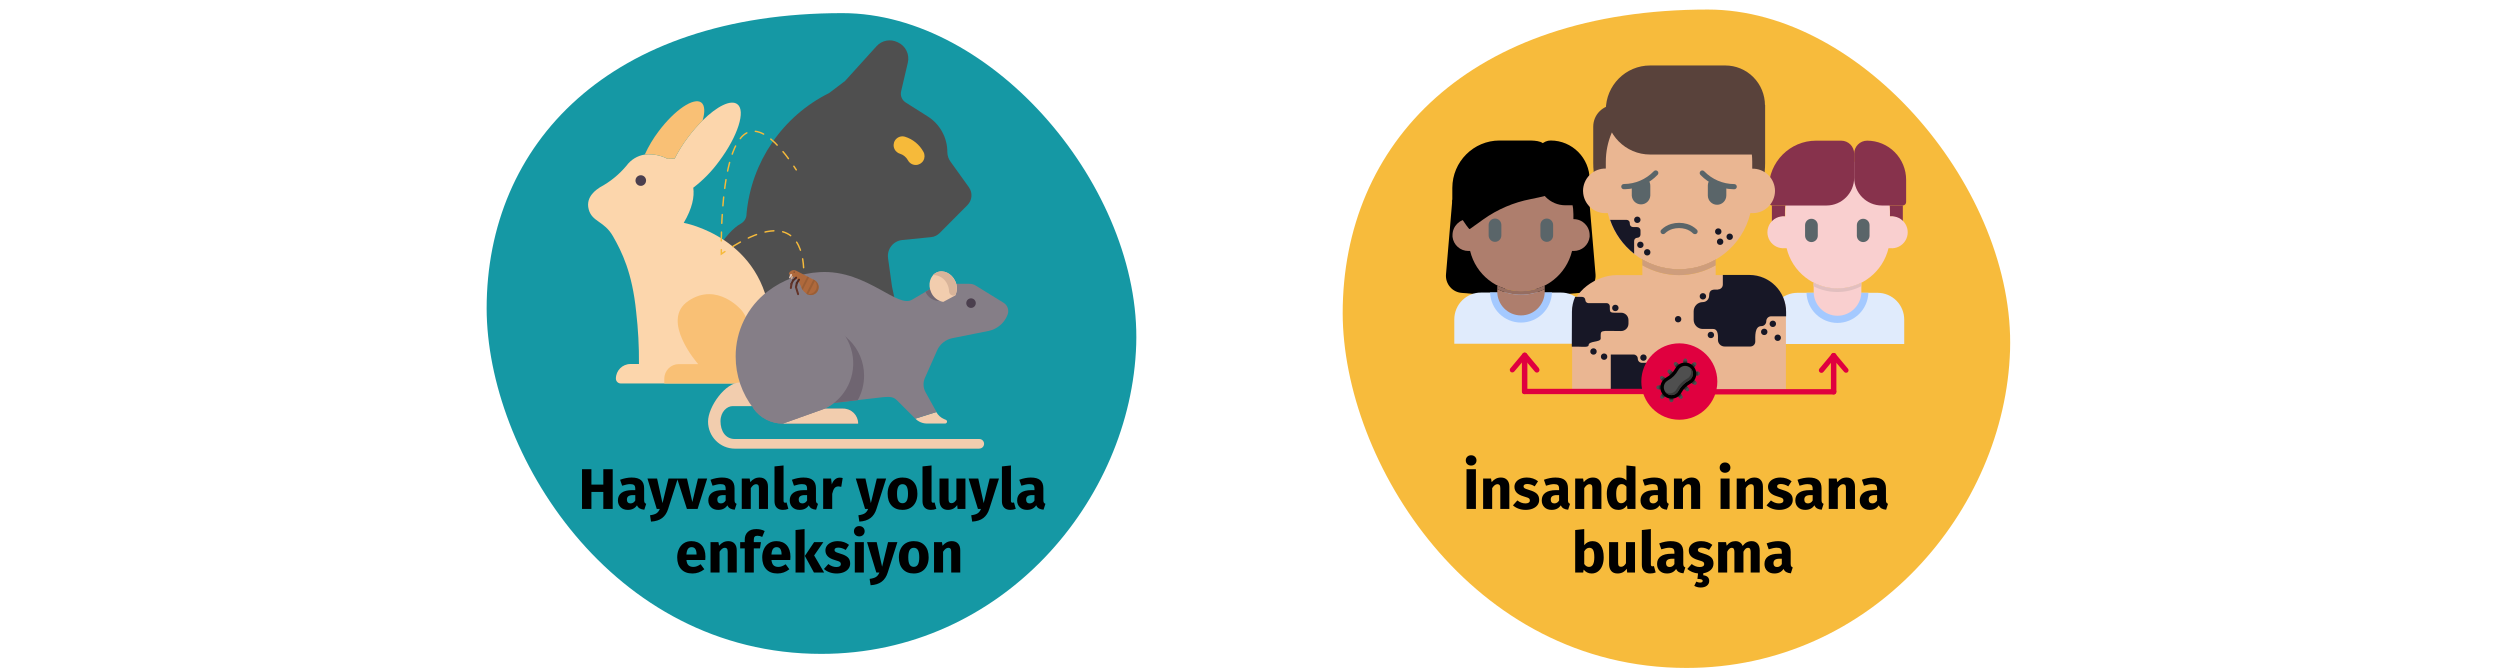 <?xml version="1.0" encoding="UTF-8"?>
<svg xmlns="http://www.w3.org/2000/svg" xmlns:xlink="http://www.w3.org/1999/xlink" width="786px" height="211px" viewBox="0 0 786 211" version="1.1">
  <title>beulenpest-ursachen</title>
  <g id="Page-1" stroke="none" stroke-width="1" fill="none" fill-rule="evenodd">
    <g id="vorlage" transform="translate(-123, -301)">
      <g id="beulenpest-ursachen" transform="translate(123, 301)">
        <path d="M10.353,0 L775.647,0 C781.367,0 786,6.41 786,14.304 L786,196.696 C786,204.6 781.367,211 775.647,211 L10.353,211 C4.633,211 0,204.6 0,196.696 L0,14.304 C0,6.44 4.633,0 10.353,0 Z" id="path-3"></path>
        <g id="Group-51" transform="translate(153, 3)">
          <g id="Group" transform="translate(0, 1.125)">
            <path d="M105.21,201.456 C162.062,201.456 202.627,153.151 204.226,104.243 C205.824,55.335 159.464,0 111.804,0 C38.767,0 0,40.974 0,92.895 C0.1,138.087 39.067,201.456 105.21,201.456 Z" id="Oval-Copy-4-4" fill="#1598A4" fill-rule="nonzero"></path>
            <g id="Path" transform="translate(31.888, 8.563)">
              <g id="Group" transform="translate(17.4, 0)" fill-rule="nonzero">
                <path d="M78.163,77.432 L76.904,68.394 C76.741,67.068 77.11,65.732 77.929,64.68 C78.748,63.629 79.951,62.948 81.271,62.79 L90.443,61.866 C91.45,61.773 92.394,61.329 93.11,60.611 L101.883,51.793 C103.384,50.282 103.57,47.898 102.323,46.17 L96.558,38.135 C95.913,37.264 95.563,36.208 95.558,35.123 C95.562,30.587 93.249,26.366 89.434,23.945 L82.44,19.516 C81.278,18.776 80.709,17.378 81.021,16.031 C81.73,13.019 82.43,10.006 83.139,6.993 C83.74,4.428 82.468,1.791 80.092,0.676 L79.902,0.586 C77.675,-0.526 74.986,-0.022 73.307,1.821 L63.386,12.778 L58.39,16.564 C43.743,23.831 33.905,38.226 32.412,54.575 L32.412,54.877 C32.32,56.021 31.664,57.043 30.664,57.598 C20.502,63.202 10.161,94.877 -3.55271368e-15,100.48 L80.182,86.923 L78.163,77.432 Z" id="Path" fill="#4F4F4F"></path>
                <path d="M85.617,39.18 C86.597,39.182 87.506,38.662 88.005,37.814 C88.504,36.965 88.519,35.915 88.045,35.052 C86.798,32.775 84.72,31.072 82.25,30.302 C81.304,30.01 80.275,30.247 79.55,30.924 C78.825,31.601 78.514,32.616 78.735,33.585 C78.956,34.555 79.675,35.332 80.621,35.625 C81.164,35.793 81.67,36.066 82.11,36.428 C82.548,36.791 82.914,37.234 83.189,37.734 C83.673,38.627 84.605,39.182 85.617,39.18 L85.617,39.18 Z" id="Path" fill="#F6BA3A"></path>
              </g>
              <g id="Group" transform="translate(-0, 19.143)" fill-rule="nonzero">
                <g id="Path">
                  <path d="M64.359,78.114 C65.15,80.02 65.328,82.126 64.869,84.139 C64.365,86.966 61.813,88.949 58.964,88.729 C56.697,88.91 54.467,88.076 52.869,86.449 L52.869,87.202 C52.869,88.045 52.189,88.729 51.351,88.729 L10.266,88.729 C9.427,88.729 8.747,88.045 8.747,87.202 C8.752,84.67 10.794,82.618 13.313,82.613 L16.001,82.613 C16.047,77.133 15.754,71.656 15.122,66.213 C13.893,53.891 10.645,47.393 7.848,42.472 C5.05,37.551 1.273,38.023 0.194,33.976 C-0.885,29.929 2.842,27.659 3.751,27.046 C6.937,25.342 9.766,23.037 12.084,20.258 C13.461,18.372 15.528,17.115 17.829,16.763 C20.293,16.504 22.779,16.971 24.983,18.108 L27.221,18.048 C28.419,15.693 29.82,13.448 31.408,11.34 C32.806,9.463 34.343,7.694 36.004,6.047 C40.52,1.588 44.896,-0.621 46.924,0.925 C49.652,2.934 47.104,10.968 41.249,18.801 C38.946,21.982 36.192,24.807 33.076,27.187 C33.476,30.019 32.786,33.645 30.079,38.234 C30.079,38.234 55.367,42.713 57.405,69.447 C60.403,64.737 66.598,65.761 66.598,65.761 C63.37,69.011 62.479,73.929 64.359,78.114 Z" fill="#FCD6AC"></path>
                  <path d="M36.004,6.077 C34.34,7.722 32.804,9.491 31.408,11.37 C29.822,13.466 28.421,15.697 27.221,18.038 L24.983,18.098 C22.779,16.961 20.293,16.494 17.829,16.753 C19.011,14.161 20.476,11.709 22.195,9.442 C27.251,2.703 33.256,-1.334 35.604,0.403 C36.723,1.297 36.803,3.386 36.004,6.077 Z" fill="#F9C075"></path>
                  <path d="M52.869,86.449 L52.869,87.202 C52.869,88.045 52.189,88.729 51.351,88.729 L23.964,88.729 L23.964,87.202 C23.986,84.682 26.022,82.648 28.53,82.643 L34.615,82.643 C34.615,82.643 22.445,68.874 31.567,62.758 C40.69,56.642 48.313,65.771 48.313,65.771 C53.059,71.726 52.869,86.449 52.869,86.449 Z" fill="#F9C075"></path>
                </g>
                <path d="M18.239,24.927 C18.243,25.607 17.839,26.221 17.216,26.484 C16.593,26.747 15.873,26.606 15.394,26.127 C14.915,25.648 14.77,24.926 15.028,24.298 C15.285,23.67 15.894,23.26 16.57,23.26 C17.012,23.258 17.436,23.432 17.75,23.745 C18.063,24.058 18.239,24.484 18.239,24.927 L18.239,24.927 Z" id="Path" fill="#4B3F4E"></path>
              </g>
              <g id="Group" transform="translate(37.722, 72.619)" fill-rule="nonzero">
                <path d="M85.287,55.75 L8.423,55.75 C3.762,55.734 -0.006,51.929 -7.10542736e-15,47.244 C-7.10542736e-15,42.574 5.425,34.922 10.081,34.922 C10.081,34.922 14.538,42.374 13.708,42.374 L7.713,42.374 C6.015,42.374 3.917,44.111 3.917,47.124 C3.917,50.137 5.425,52.717 8.423,52.717 L85.287,52.717 C86.115,52.717 86.786,53.392 86.786,54.224 C86.786,55.056 86.115,55.73 85.287,55.73 L85.287,55.75 Z" id="Path" fill="#F2CDAE"></path>
                <path d="M71.749,44.231 C72.295,45.219 73.153,45.997 74.187,46.441 L74.746,46.672 C75.026,46.778 75.187,47.072 75.128,47.367 C75.068,47.661 74.805,47.869 74.506,47.857 L68.881,47.857 C67.487,47.86 66.148,47.304 65.164,46.31 L71.749,44.231 Z" id="Path" fill="#F2CDAE"></path>
                <path d="M65.164,46.33 L59.409,40.556 C58.29,39.431 57.171,39.401 55.133,39.552 L47.03,40.485 L29.445,42.494 C28.321,42.903 27.134,43.111 25.938,43.107 L14.288,43.107 C10.646,38.444 8.672,32.685 8.682,26.757 C8.661,18.717 12.398,11.134 18.774,6.28 C23.49,2.683 29.169,0.584 35.08,0.254 C42.763,-0.218 49.068,2.966 54.064,5.698 C58.53,8.158 61.887,10.247 64.125,8.931 L68.372,6.431 L71.769,4.422 C72.321,4.1 72.948,3.93 73.587,3.93 L82.24,3.93 C82.903,3.928 83.554,4.112 84.118,4.462 L92.921,9.885 C94.169,10.653 94.701,12.203 94.19,13.581 C94.077,13.875 93.951,14.163 93.81,14.445 C93.321,15.416 92.641,16.277 91.812,16.976 L91.812,16.976 C90.757,17.874 89.491,18.486 88.135,18.753 L76.814,21.013 C74.696,21.432 72.912,22.859 72.028,24.839 L68.182,33.516 C67.541,34.96 67.615,36.624 68.382,38.005 L71.829,44.221" id="Path" fill="#857E87"></path>
                <path d="M14.288,43.167 C16.441,46.128 19.871,47.878 23.52,47.877 L47.19,47.877 C47.19,45.276 45.092,43.167 42.504,43.167 L36.699,43.167 C43.316,40.005 46.871,32.657 45.26,25.472 C43.649,18.287 37.302,13.183 29.974,13.179" id="Path" fill="#857E87"></path>
                <path d="M49.058,32.763 C49.071,35.48 48.382,38.155 47.06,40.526 L29.475,42.534 C28.351,42.943 27.164,43.151 25.968,43.147 L19.733,43.147 L33.411,17.036 C42.046,17.052 49.042,24.084 49.058,32.763 Z" id="Path" fill="#6F6571"></path>
                <path d="M23.52,47.877 L47.19,47.877 C47.19,45.276 45.092,43.167 42.504,43.167 L36.699,43.167 L23.52,47.877 Z" id="Path" fill="#F2CDAE"></path>
                <path d="M36.699,43.167 C43.316,40.005 46.871,32.657 45.26,25.472 C43.649,18.287 37.302,13.183 29.974,13.179 L14.288,43.167 C16.441,46.128 19.871,47.878 23.52,47.877" id="Path" fill="#857E87"></path>
                <path d="M76.035,7.566 L72.858,9.333 C70.97,9.37 69.234,8.299 68.412,6.591 L68.352,6.451 L71.749,4.442 C72.301,4.12 72.928,3.95 73.567,3.95 L76.325,3.95 C76.68,5.149 76.576,6.439 76.035,7.566 L76.035,7.566 Z" id="Path" fill="#6F6571"></path>
                <path d="M73.937,9.614 C72.248,9.315 70.822,8.183 70.14,6.601 C69.011,4.131 69.79,1.339 71.889,0.365 C73.987,-0.609 76.605,0.616 77.734,3.086 C78.413,4.505 78.413,6.157 77.734,7.576" id="Path" fill="#F2CDAE"></path>
                <path d="M77.684,3.056 C76.555,0.586 73.927,-0.639 71.839,0.335 C71.412,0.532 71.028,0.812 70.71,1.158 C72.7,1.134 74.506,2.326 75.276,4.171 C75.593,4.848 75.77,5.583 75.795,6.33 C75.81,6.786 76.051,7.203 76.437,7.442 C76.823,7.68 77.303,7.708 77.714,7.515 C78.374,6.101 78.363,4.462 77.684,3.056 L77.684,3.056 Z" id="Path" fill="#D8B49A"></path>
                <path d="M84.178,9.996 C84.178,10.828 83.507,11.502 82.679,11.502 C81.852,11.502 81.181,10.828 81.181,9.996 C81.181,9.164 81.852,8.489 82.679,8.489 C83.507,8.489 84.178,9.164 84.178,9.996 Z" id="Path" fill="#4B3F4E"></path>
              </g>
              <g id="Group" stroke-linecap="round" transform="translate(41.889, 28.569)" stroke="#F6BA3A" stroke-width="0.46">
                <path d="M25.808,47.106 C25.808,47.106 25.868,46.584 25.908,45.74" id="Path"></path>
                <path d="M25.878,42.898 C25.508,35.989 22.221,24.169 2.318,37.063" id="Path" stroke-dasharray="2.8"></path>
                <path d="M1.139,37.837 L0.01,38.61 C0.01,38.61 0.01,38.118 0.01,37.244" id="Path"></path>
                <path d="M0,34.472 C0.14,21.146 2.178,-18.192 22.041,9.868" id="Path" stroke-dasharray="2.76"></path>
                <line x1="22.811" y1="11.013" x2="23.57" y2="12.147" id="Path"></line>
              </g>
              <g id="Group" transform="translate(63.151, 72.242)" fill-rule="nonzero">
                <path d="M0.649,2.831 C0.605,2.811 0.571,2.775 0.554,2.729 C0.537,2.684 0.539,2.634 0.559,2.59 L0.869,1.716 C0.893,1.618 0.959,1.534 1.049,1.488 C1.139,1.442 1.245,1.437 1.339,1.475 C1.427,1.529 1.486,1.62 1.502,1.722 C1.517,1.825 1.487,1.929 1.418,2.007 L0.899,2.761 C0.847,2.846 0.738,2.877 0.649,2.831 L0.649,2.831 Z" id="Path" fill="#D8A88F"></path>
                <path d="M9.042,6.446 C8.497,7.493 7.289,8.003 6.164,7.661 L5.875,7.551 L5.745,7.491 C5.345,7.282 4.984,7.007 4.676,6.677 C4.576,6.567 4.486,6.456 4.396,6.336 C4.324,6.239 4.257,6.139 4.196,6.034 C4.101,5.877 4.017,5.712 3.946,5.542 L3.337,4.096 C2.975,3.261 2.34,2.573 1.538,2.148 L0.229,1.475 C0.133,1.425 0.061,1.338 0.03,1.234 C-0.01,1.134 -0.01,1.023 0.03,0.923 C0.234,0.521 0.59,0.218 1.017,0.081 C1.445,-0.057 1.909,-0.018 2.308,0.19 L7.943,3.102 L8.093,3.182 C8.182,3.233 8.266,3.294 8.343,3.363 C9.278,4.091 9.571,5.382 9.042,6.446 L9.042,6.446 Z" id="Path" fill="#AF693C"></path>
                <g transform="translate(3.966, 2.017)" fill="#9B5E35" id="Path">
                  <path d="M4.276,1.275 L2.048,5.624 C1.955,5.592 1.864,5.552 1.778,5.503 L1.489,5.333 L3.717,0.964 L3.997,1.115 L4.276,1.275 Z"></path>
                  <path d="M2.348,0.261 L0.35,4.208 C0.215,4 0.099,3.782 0,3.555 L0,3.555 L1.818,0 L2.348,0.261 Z"></path>
                  <path d="M3.997,1.115 L3.427,0.824 C4.321,1.268 4.858,2.213 4.783,3.213 C4.709,4.213 4.038,5.068 3.087,5.373 C2.567,5.558 1.999,5.558 1.479,5.373 C1.573,5.443 1.673,5.503 1.778,5.554 C2.966,6.184 4.437,5.736 5.076,4.549 C5.402,3.953 5.471,3.249 5.267,2.6 C5.063,1.951 4.604,1.415 3.997,1.115 L3.997,1.115 Z"></path>
                </g>
                <path d="M1.788,0.652 C1.807,0.578 1.772,0.501 1.705,0.467 C1.637,0.433 1.555,0.452 1.508,0.511 C1.468,0.562 1.462,0.633 1.494,0.69 C1.526,0.747 1.589,0.779 1.654,0.77 C1.719,0.762 1.772,0.715 1.788,0.652 L1.788,0.652 Z" id="Path" fill="#47261C"></path>
                <path d="M2.308,4.337 L2.308,4.337 C2.159,4.243 2.115,4.045 2.208,3.895 L2.897,2.821 C2.995,2.675 3.19,2.635 3.337,2.73 L3.337,2.73 C3.482,2.828 3.522,3.025 3.427,3.172 L2.737,4.237 C2.694,4.308 2.624,4.358 2.543,4.377 C2.463,4.396 2.378,4.382 2.308,4.337 L2.308,4.337 Z" id="Path" fill="#51281F"></path>
                <path d="M1.109,3.433 L1.109,3.433 C1.048,3.376 1.013,3.296 1.013,3.212 C1.013,3.129 1.048,3.049 1.109,2.992 L2.048,2.138 C2.172,2.014 2.373,2.014 2.498,2.138 L2.498,2.138 C2.621,2.263 2.621,2.465 2.498,2.59 L1.548,3.433 C1.422,3.542 1.235,3.542 1.109,3.433 L1.109,3.433 Z" id="Path" fill="#51281F"></path>
                <path d="M2.138,5.623 L2.138,5.623 C2.055,5.609 1.983,5.56 1.937,5.49 C1.891,5.419 1.877,5.333 1.898,5.251 L2.168,4.006 C2.203,3.835 2.367,3.724 2.537,3.755 L2.537,3.755 C2.709,3.795 2.818,3.963 2.787,4.136 L2.547,5.382 C2.529,5.471 2.474,5.548 2.396,5.594 C2.318,5.64 2.224,5.65 2.138,5.623 L2.138,5.623 Z" id="Path" fill="#572D22"></path>
                <path d="M0.619,4.608 L0.619,4.608 C0.544,4.572 0.487,4.506 0.461,4.427 C0.435,4.348 0.441,4.261 0.479,4.187 L1.059,3.052 C1.139,2.894 1.331,2.831 1.488,2.911 L1.488,2.911 C1.642,2.995 1.7,3.188 1.618,3.343 L1.039,4.438 C1.008,4.518 0.945,4.582 0.866,4.615 C0.786,4.647 0.697,4.645 0.619,4.608 L0.619,4.608 Z" id="Path" fill="#572D22"></path>
                <path d="M0.549,5.924 L0.549,5.924 C0.38,5.893 0.265,5.734 0.289,5.562 L0.489,4.297 C0.52,4.127 0.679,4.012 0.849,4.036 L0.849,4.036 C1.022,4.062 1.142,4.223 1.119,4.398 L0.919,5.663 C0.888,5.838 0.723,5.954 0.549,5.924 Z" id="Path" fill="#633327"></path>
                <path d="M0.14,2.57 C0.052,2.525 0.013,2.42 0.05,2.329 L0.359,1.455 C0.383,1.354 0.451,1.268 0.543,1.222 C0.636,1.175 0.744,1.173 0.839,1.214 C0.924,1.27 0.982,1.361 0.997,1.462 C1.012,1.564 0.984,1.667 0.919,1.746 L0.389,2.499 C0.335,2.581 0.229,2.611 0.14,2.57 L0.14,2.57 Z" id="Path" fill="#E4C9BC"></path>
                <path d="M2.987,7.852 C2.819,7.905 2.64,7.81 2.587,7.641 L1.908,5.442 C1.88,5.361 1.887,5.272 1.927,5.195 C1.966,5.119 2.035,5.063 2.118,5.04 C2.283,4.994 2.455,5.087 2.508,5.251 L3.197,7.471 C3.232,7.633 3.142,7.796 2.987,7.852 L2.987,7.852 Z" id="Path" fill="#633327"></path>
              </g>
            </g>
          </g>
          <g id="Group-50" transform="translate(269.14, 0)" fill-rule="nonzero">
            <path d="M108.108,207 C166.458,207 208.222,157.389 209.821,107.176 C211.419,56.962 163.76,0 114.802,0 C39.766,0 0,42.079 0,95.506 C0.1,141.923 40.166,207 108.108,207 Z" id="Oval-Copy-4" fill="#F7BB3C"></path>
            <g id="Group" transform="translate(32.462, 17.585)">
              <path d="M102.602,44.027 L102.482,44.027 L102.482,49.5 C103.426,48.236 104.906,47.492 106.479,47.492 L106.589,47.492 L106.589,45.905 C106.59,45.278 106.627,44.651 106.699,44.027 L102.602,44.027 Z" id="Path" fill="#87324C"></path>
              <path d="M143.587,44.027 L139.441,44.027 C139.513,44.651 139.549,45.278 139.551,45.905 L139.551,47.452 L139.651,47.452 C141.223,47.452 142.704,48.196 143.647,49.46 L143.647,44.017 L143.587,44.027 Z" id="Path" fill="#87324C"></path>
              <path d="M135.694,71.474 L110.515,71.474 C105.88,71.474 102.123,75.251 102.123,79.91 L102.123,87.562 L144.087,87.562 L144.087,79.91 C144.089,77.673 143.207,75.528 141.635,73.945 C140.063,72.363 137.929,71.474 135.704,71.474 L135.694,71.474 Z" id="Path" fill="#E0EBFC"></path>
              <path d="M123.085,80.944 C128.336,80.936 132.639,76.75 132.816,71.474 L113.363,71.474 C113.54,76.746 117.837,80.931 123.085,80.944 Z" id="Path" fill="#A4C9FF"></path>
              <path d="M139.691,47.452 L139.591,47.452 L139.591,45.905 C139.591,36.77 132.223,29.365 123.135,29.365 C114.046,29.365 106.679,36.77 106.679,45.905 L106.679,47.452 L106.569,47.452 C104.674,47.261 102.836,48.169 101.829,49.794 C100.822,51.419 100.822,53.477 101.829,55.102 C102.836,56.727 104.674,57.635 106.569,57.444 L107.108,57.444 C108.902,64.876 115.522,70.108 123.13,70.108 C130.738,70.108 137.358,64.876 139.151,57.444 L139.691,57.444 C141.585,57.635 143.424,56.727 144.43,55.102 C145.437,53.477 145.437,51.419 144.43,49.794 C143.424,48.169 141.585,47.261 139.691,47.452 L139.691,47.452 Z" id="Path" fill="#F9CFCF"></path>
              <path d="M114.912,55.526 C113.808,55.526 112.913,54.627 112.913,53.518 L112.913,50.203 C112.913,49.094 113.808,48.195 114.912,48.195 C116.015,48.195 116.91,49.094 116.91,50.203 L116.91,53.528 C116.904,54.633 116.011,55.526 114.912,55.526 L114.912,55.526 Z" id="Path" fill="#5A6569"></path>
              <path d="M131.188,55.526 C130.084,55.526 129.19,54.627 129.19,53.518 L129.19,50.203 C129.19,49.094 130.084,48.195 131.188,48.195 C132.291,48.195 133.186,49.094 133.186,50.203 L133.186,53.528 C133.181,54.633 132.288,55.526 131.188,55.526 L131.188,55.526 Z" id="Path" fill="#5A6569"></path>
              <path d="M119.648,44.027 L102.602,44.027 C102.313,44.027 102.036,43.912 101.832,43.707 C101.628,43.501 101.513,43.223 101.513,42.933 L101.513,38.564 C101.513,30.322 108.161,23.641 116.36,23.641 L124.274,23.641 C126.525,23.641 128.35,25.475 128.35,27.738 L128.35,35.29 C128.345,40.117 124.45,44.027 119.648,44.027 L119.648,44.027 Z" id="Path" fill="#87324C"></path>
              <path d="M143.587,44.027 L137.043,44.027 C132.244,44.022 128.356,40.113 128.35,35.29 L128.35,27.738 C128.35,25.475 130.175,23.64 132.427,23.64 C135.677,23.638 138.796,24.934 141.095,27.243 C143.394,29.552 144.686,32.686 144.686,35.953 L144.686,42.933 C144.686,43.537 144.199,44.027 143.597,44.027 L143.587,44.027 Z" id="Path" fill="#87324C"></path>
              <path d="M123.095,70.078 C120.498,70.082 117.937,69.469 115.621,68.29 L115.621,71.152 C115.621,75.312 118.976,78.685 123.115,78.685 C127.253,78.685 130.608,75.312 130.608,71.152 L130.608,68.29 C128.281,69.479 125.705,70.091 123.095,70.078 L123.095,70.078 Z" id="Path" fill="#F9CFCF"></path>
              <path d="M3.107,43.897 C3.107,43.897 2.108,42.099 2.018,42.099 L0.02,65.669 C-0.104,67.113 0.356,68.545 1.296,69.643 C2.236,70.741 3.577,71.412 5.016,71.504 C10.731,71.886 19.004,72.97 20.063,72.97 C20.063,72.97 7.074,47.321 7.134,47.321 L7.134,45.775 C7.134,45.142 10.871,42.45 10.941,41.828 L3.097,43.897 L3.107,43.897 Z" id="Path" fill="#000000"></path>
              <path d="M43.942,43.897 L36.109,41.828 C36.179,42.45 39.906,45.142 39.906,45.775 L39.906,47.321 C39.906,47.321 26.917,72.97 26.987,72.97 C28.086,72.97 36.309,71.886 42.034,71.504 C43.471,71.409 44.81,70.738 45.75,69.64 C46.69,68.543 47.151,67.112 47.03,65.669 L45.031,42.099 C45.031,42.099 44.032,43.897 43.942,43.897 L43.942,43.897 Z" id="Path" fill="#000000"></path>
              <path d="M36.179,71.394 L11.02,71.394 C6.387,71.399 2.633,75.173 2.628,79.829 L2.628,87.492 L44.592,87.492 L44.592,79.829 C44.592,75.17 40.834,71.394 36.199,71.394 L36.179,71.394 Z" id="Path" fill="#E0EBFC"></path>
              <path d="M23.6,80.834 C28.851,80.826 33.154,76.639 33.331,71.363 L13.878,71.363 C14.045,76.64 18.348,80.831 23.6,80.834 Z" id="Path" fill="#A4C9FF"></path>
              <path d="M45.181,53.317 C45.191,53.504 45.191,53.692 45.181,53.879 C44.886,56.423 42.733,58.335 40.186,58.318 C40.006,58.328 39.826,58.328 39.646,58.318 C37.853,65.749 31.233,70.982 23.625,70.982 C16.017,70.982 9.397,65.749 7.603,58.318 C7.424,58.328 7.244,58.328 7.064,58.318 C4.516,58.335 2.364,56.423 2.068,53.879 C2.058,53.692 2.058,53.504 2.068,53.317 C2.068,50.543 4.305,48.295 7.064,48.295 L7.164,48.295 L7.164,46.769 C7.164,37.634 14.531,30.229 23.62,30.229 C32.708,30.229 40.076,37.634 40.076,46.769 L40.076,48.315 L40.186,48.315 C42.937,48.315 45.17,50.551 45.181,53.317 Z" id="Path" fill="#AE7E6D"></path>
              <path d="M15.427,55.456 C14.323,55.456 13.428,54.557 13.428,53.447 L13.428,50.133 C13.428,49.024 14.323,48.125 15.427,48.125 C16.53,48.125 17.425,49.024 17.425,50.133 L17.425,53.457 C17.419,54.563 16.526,55.456 15.427,55.456 L15.427,55.456 Z" id="Path" fill="#5A6569"></path>
              <path d="M31.703,55.456 C30.599,55.456 29.704,54.557 29.704,53.447 L29.704,50.133 C29.704,49.024 30.599,48.125 31.703,48.125 C32.806,48.125 33.701,49.024 33.701,50.133 L33.701,53.457 C33.696,54.563 32.803,55.456 31.703,55.456 L31.703,55.456 Z" id="Path" fill="#5A6569"></path>
              <path d="M11.8,48.356 L7.473,51.449 C6.874,51.449 2.008,43.465 2.008,42.862 L2.008,38.484 C2.03,30.252 8.676,23.59 16.865,23.59 L24.789,23.59 C27.047,23.59 31.073,23.41 31.073,25.679 L41.884,35.501 C41.884,38.453 33.291,40.713 26.627,42.019 C21.293,43.048 16.238,45.209 11.8,48.356 L11.8,48.356 Z" id="Path" fill="#000000"></path>
              <path d="M44.092,43.957 L37.558,43.957 C32.751,43.957 28.855,40.041 28.855,35.21 L28.855,27.658 C28.872,25.406 30.692,23.59 32.932,23.59 C39.697,23.59 45.181,29.103 45.181,35.903 L45.181,42.933 C45.181,43.223 45.067,43.501 44.862,43.707 C44.658,43.912 44.381,44.027 44.092,44.027 L44.092,43.957 Z" id="Path" fill="#000000"></path>
              <path d="M31.063,69.154 L31.063,70.289 C26.37,72.673 20.829,72.673 16.136,70.289 L16.136,69.154 C20.829,71.538 26.37,71.538 31.063,69.154 L31.063,69.154 Z" id="Path" fill="#966D60"></path>
              <path d="M130.558,68.29 L130.558,69.425 C125.848,71.825 120.282,71.825 115.571,69.425 L115.571,68.29 C120.282,70.69 125.848,70.69 130.558,68.29 L130.558,68.29 Z" id="Path" fill="#E2BFBF"></path>
              <path d="M23.6,72.076 C26.193,72.082 28.751,71.469 31.063,70.289 L31.063,71.082 C31.063,75.225 27.722,78.584 23.6,78.584 C19.478,78.584 16.136,75.225 16.136,71.082 L16.136,70.289 C18.448,71.469 21.006,72.082 23.6,72.076 Z" id="Path" fill="#AE7E6D"></path>
              <g transform="translate(39.566, 0)">
                <path d="M33.721,64.083 C29.675,64.088 25.699,63.025 22.191,60.999 L22.191,48.044 L45.241,48.044 L45.241,61.009 C41.737,63.034 37.763,64.094 33.721,64.083 L33.721,64.083 Z" id="Path" fill="#AE7E6D"></path>
                <path d="M67.323,77.499 L67.323,102.928 L0.11,102.928 L0.11,77.499 C0.11,71.102 7.743,65.91 14.098,65.91 L22.191,65.91 L22.191,62.817 C29.33,66.927 38.102,66.927 45.241,62.817 L45.241,65.89 L55.802,65.89 C58.862,65.893 61.795,67.118 63.956,69.295 C66.117,71.473 67.328,74.424 67.323,77.499 L67.323,77.499 Z" id="Path" fill="#EAB692"></path>
                <path d="M0.11,88.416 L2.288,88.416 C3.287,88.416 5.236,88.687 5.285,87.964 C5.285,86.498 9.092,87.13 9.092,85.835 C9.092,82.943 8.623,83.495 15.507,83.495 C16.787,83.495 17.825,82.452 17.825,81.165 L17.825,80.07 C17.827,79.451 17.584,78.856 17.149,78.416 C16.714,77.977 16.123,77.73 15.507,77.73 C11.82,77.73 11.96,77.982 11.96,75.722 C11.96,75.167 11.512,74.718 10.961,74.718 L5.206,74.718 C4.673,74.691 4.256,74.249 4.256,73.713 C4.23,73.178 3.79,72.759 3.257,72.759 L1.049,72.759 C0.399,74.223 0.059,75.806 0.05,77.409 C0.05,79.177 0,83.154 0,88.366 L0.11,88.416 Z" id="Path" fill="#171726"></path>
                <path d="M12.26,102.928 L40.815,102.928 L40.815,96.209 C40.815,95.033 39.867,94.08 38.697,94.08 L37.818,94.08 C36.801,94.08 35.975,94.906 35.969,95.928 C35.969,96.649 35.388,97.233 34.67,97.233 L27.377,97.233 C26.659,97.233 26.078,96.649 26.078,95.928 L26.078,94.793 C26.078,94.072 25.496,93.487 24.779,93.487 L22.051,93.487 C21.334,93.487 20.752,92.903 20.752,92.182 C20.747,91.465 20.167,90.886 19.453,90.886 L12.26,90.886 L12.26,102.928 Z" id="Path" fill="#171726"></path>
                <path d="M45.951,70.46 C44.572,70.46 43.183,70.239 43.183,72.388 C43.183,73.497 42.288,74.396 41.185,74.396 C39.601,74.396 38.317,75.687 38.317,77.279 L38.317,80.02 C38.355,81.582 39.62,82.832 41.175,82.842 L44.412,82.842 C46.221,82.842 45.951,85.413 45.951,86.267 C45.951,87.42 46.881,88.356 48.029,88.356 L56.162,88.356 C57.004,88.35 57.685,87.665 57.691,86.819 C57.691,85.252 57.431,81.948 59.609,81.948 C60.459,81.948 61.148,81.256 61.148,80.402 C61.148,79.993 61.31,79.6 61.599,79.312 C61.888,79.023 62.279,78.863 62.686,78.865 L67.382,78.865 L67.382,77.459 C67.382,71.057 62.222,65.866 55.852,65.86 L47.489,65.86 L47.489,68.873 C47.492,69.281 47.332,69.674 47.045,69.962 C46.757,70.251 46.367,70.412 45.961,70.409 L45.951,70.46 Z" id="Path" fill="#171726"></path>
                <path d="M33.721,57.735 C18.822,57.735 6.744,45.596 6.744,30.62 L6.744,19.232 C6.75,15.464 9.79,12.413 13.538,12.413 L60.788,12.413 L60.788,30.62 C60.788,45.596 48.71,57.735 33.811,57.735 L33.721,57.735 Z" id="Path" fill="#59423B"></path>
                <path d="M63.895,39.428 C63.887,41.416 63.041,43.308 61.567,44.634 C60.093,45.96 58.129,46.597 56.162,46.387 C53.673,56.788 44.404,64.109 33.761,64.083 C23.1,64.133 13.804,56.806 11.31,46.387 C7.542,46.81 4.125,44.137 3.607,40.362 C3.558,40.056 3.535,39.747 3.537,39.438 C3.537,37.543 4.297,35.729 5.645,34.405 C6.994,33.082 8.817,32.362 10.701,32.408 L10.701,30.279 C10.701,17.503 21.005,7.145 33.716,7.145 C46.427,7.145 56.732,17.503 56.732,30.279 L56.732,32.448 C58.607,32.402 60.422,33.116 61.769,34.428 C63.117,35.741 63.883,37.542 63.895,39.428 L63.895,39.428 Z" id="Path" fill="#EAB692"></path>
                <path d="M45.231,61.009 L45.231,62.837 C38.092,66.947 29.32,66.947 22.181,62.837 L22.181,60.999 C29.322,65.103 38.09,65.103 45.231,60.999 L45.231,61.009 Z" id="Path" fill="#CE9D7C"></path>
                <path d="M38.707,53.035 C38.487,53.034 38.276,52.948 38.117,52.794 C37.444,52.134 36.616,51.654 35.709,51.399 C34.402,51.035 33.021,51.035 31.713,51.399 C30.805,51.656 29.974,52.136 29.295,52.794 C29.143,52.948 28.936,53.035 28.72,53.035 C28.505,53.035 28.298,52.948 28.146,52.794 C27.99,52.643 27.902,52.435 27.902,52.217 C27.902,51.999 27.99,51.791 28.146,51.64 C29.011,50.783 30.076,50.158 31.243,49.822 C32.876,49.357 34.606,49.357 36.239,49.822 C37.403,50.16 38.467,50.781 39.336,51.629 C39.49,51.784 39.577,51.993 39.577,52.212 C39.577,52.43 39.49,52.64 39.336,52.794 C39.186,52.948 38.981,53.035 38.767,53.035 L38.707,53.035 Z" id="Path" fill="#5A6569"></path>
                <g id="Path" transform="translate(15.546, 32.982)" fill="#5A6569">
                  <path d="M27.946,2.86 C27.482,3.39 27.226,4.072 27.227,4.778 L27.227,7.891 C27.227,9.505 28.529,10.814 30.135,10.814 C31.74,10.814 33.042,9.505 33.042,7.891 L33.042,4.879 C31.228,4.556 29.495,3.873 27.946,2.87 L27.946,2.86 Z"></path>
                  <path d="M3.317,4.919 L3.317,7.932 C3.408,9.482 4.685,10.692 6.23,10.692 C7.775,10.692 9.052,9.482 9.142,7.932 L9.142,4.818 C9.142,4.108 8.883,3.421 8.413,2.89 C6.869,3.915 5.136,4.618 3.317,4.959 L3.317,4.919 Z"></path>
                  <path d="M35.11,5.923 C31.241,5.82 27.566,4.194 24.879,1.394 C24.576,1.055 24.602,0.534 24.939,0.229 C25.276,-0.076 25.794,-0.049 26.098,0.289 C28.571,2.839 31.957,4.285 35.5,4.306 C35.949,4.295 36.323,4.649 36.339,5.1 C36.347,5.317 36.268,5.529 36.12,5.687 C35.972,5.846 35.766,5.938 35.55,5.943 L35.11,5.923 Z"></path>
                  <path d="M1.229,5.923 L0.79,5.923 C0.341,5.907 -0.011,5.53 0,5.079 C0.022,4.627 0.399,4.275 0.85,4.286 C4.391,4.275 7.778,2.826 10.242,0.269 C10.547,-0.065 11.062,-0.092 11.401,0.209 C11.562,0.355 11.66,0.56 11.671,0.779 C11.682,0.997 11.607,1.211 11.46,1.374 C8.778,4.184 5.102,5.818 1.229,5.923 L1.229,5.923 Z"></path>
                </g>
                <g transform="translate(5.825, 47.512)" fill="#171726">
                  <ellipse id="Oval" cx="0.999" cy="42.41" rx="1" ry="1.004"></ellipse>
                  <ellipse id="Oval" cx="4.336" cy="44.037" rx="1" ry="1.004"></ellipse>
                  <ellipse id="Oval" cx="7.873" cy="28.722" rx="1" ry="1.004"></ellipse>
                  <ellipse id="Oval" cx="35.4" cy="25.067" rx="1" ry="1.004"></ellipse>
                  <ellipse id="Oval" cx="16.706" cy="44.338" rx="1" ry="1.004"></ellipse>
                  <ellipse id="Oval" cx="22.281" cy="47.994" rx="1" ry="1.004"></ellipse>
                  <ellipse id="Oval" cx="22.281" cy="43.374" rx="1" ry="1.004"></ellipse>
                  <ellipse id="Oval" cx="27.606" cy="32.257" rx="1" ry="1.004"></ellipse>
                  <ellipse id="Oval" cx="54.683" cy="36.244" rx="1" ry="1.004"></ellipse>
                  <ellipse id="Oval" cx="57.381" cy="33.713" rx="1" ry="1.004"></ellipse>
                  <ellipse id="Oval" cx="58.92" cy="38.092" rx="1" ry="1.004"></ellipse>
                  <ellipse id="Oval" cx="15.737" cy="8.878" rx="1" ry="1.004"></ellipse>
                  <path d="M14.747,3.284 L13.419,3.284 C12.867,3.284 12.419,2.834 12.419,2.28 L12.419,2.039 C12.419,1.484 11.972,1.034 11.42,1.034 L6.225,1.034 C7.664,5.243 10.288,8.941 13.778,11.68 L13.778,7.663 C13.778,7.108 14.226,6.658 14.777,6.658 C15.329,6.658 15.777,6.209 15.777,5.654 L15.777,4.318 C15.777,3.764 15.329,3.314 14.777,3.314 L14.747,3.284 Z" id="Path"></path>
                  <ellipse id="Oval" cx="17.895" cy="11.228" rx="1" ry="1.004"></ellipse>
                  <ellipse id="Oval" cx="14.777" cy="1.004" rx="1" ry="1.004"></ellipse>
                  <ellipse id="Oval" cx="43.823" cy="6.337" rx="1" ry="1.004"></ellipse>
                </g>
                <path d="M60.738,27.999 L24.629,27.999 C16.937,27.999 10.701,21.731 10.701,14 C10.701,6.268 16.937,0 24.629,0 L48.269,0 C51.578,0 54.751,1.322 57.089,3.674 C59.428,6.027 60.741,9.218 60.738,12.543 L60.738,27.999 Z" id="Path" fill="#59423B"></path>
                <ellipse id="Oval" fill="#171726" cx="46.051" cy="52.212" rx="1" ry="1.004"></ellipse>
                <ellipse id="Oval" fill="#171726" cx="46.64" cy="55.416" rx="1" ry="1.004"></ellipse>
                <ellipse id="Oval" fill="#171726" cx="43.733" cy="84.73" rx="1" ry="1.004"></ellipse>
              </g>
              <ellipse id="Oval" fill="#E0003F" cx="73.377" cy="99.372" rx="11.95" ry="12.011"></ellipse>
              <g id="Path" transform="translate(66.153, 92.122)">
                <path d="M5.505,5.493 C5.269,5.724 4.893,5.724 4.656,5.493 L3.657,4.489 C3.505,4.337 3.446,4.114 3.501,3.906 C3.557,3.698 3.719,3.535 3.926,3.479 C4.133,3.423 4.354,3.483 4.506,3.635 L5.505,4.64 C5.621,4.751 5.686,4.906 5.686,5.067 C5.686,5.228 5.621,5.382 5.505,5.493 Z" fill="#4F4F4F"></path>
                <path d="M10.591,3.173 C10.361,2.936 10.361,2.558 10.591,2.32 L11.59,1.316 C11.825,1.08 12.205,1.08 12.439,1.316 C12.674,1.551 12.674,1.933 12.439,2.169 L11.44,3.173 C11.204,3.404 10.827,3.404 10.591,3.173 L10.591,3.173 Z" fill="#4F4F4F"></path>
                <path d="M3.197,10.635 C2.961,10.404 2.584,10.404 2.348,10.635 L1.349,11.639 C1.197,11.792 1.138,12.014 1.193,12.223 C1.249,12.431 1.411,12.594 1.618,12.649 C1.825,12.705 2.046,12.646 2.198,12.493 L3.197,11.489 C3.313,11.377 3.378,11.223 3.378,11.062 C3.378,10.901 3.313,10.747 3.197,10.635 Z" fill="#4F4F4F"></path>
                <path d="M2.098,8.486 L0.599,8.486 C0.267,8.492 -4.47148055e-05,8.764 0,9.099 C0,9.431 0.268,9.701 0.599,9.701 L2.058,9.701 C2.389,9.701 2.658,9.431 2.658,9.099 C2.659,8.779 2.415,8.512 2.098,8.486 L2.098,8.486 Z" fill="#4F4F4F"></path>
                <path d="M3.257,6.518 L2.098,5.624 C1.836,5.422 1.461,5.471 1.259,5.734 C1.16,5.86 1.116,6.021 1.136,6.18 C1.157,6.339 1.241,6.482 1.369,6.578 L2.518,7.472 C2.783,7.675 3.162,7.625 3.367,7.361 C3.568,7.098 3.519,6.72 3.257,6.518 Z" fill="#4F4F4F"></path>
                <path d="M8.493,2.069 L8.493,0.603 C8.493,0.27 8.761,0 9.092,0 C9.423,0 9.692,0.27 9.692,0.603 L9.692,2.069 C9.692,2.402 9.423,2.671 9.092,2.671 C8.761,2.671 8.493,2.402 8.493,2.069 L8.493,2.069 Z" fill="#4F4F4F"></path>
                <path d="M6.524,3.224 L5.595,2.069 C5.394,1.805 5.444,1.428 5.705,1.225 C5.83,1.126 5.99,1.081 6.148,1.102 C6.306,1.123 6.449,1.207 6.544,1.336 L7.434,2.491 C7.635,2.754 7.585,3.131 7.324,3.334 C7.07,3.515 6.72,3.467 6.524,3.224 L6.524,3.224 Z" fill="#4F4F4F"></path>
                <path d="M8.313,8.315 C8.083,8.553 8.083,8.931 8.313,9.169 L9.312,10.173 C9.547,10.409 9.927,10.409 10.161,10.173 C10.396,9.938 10.396,9.555 10.161,9.32 L9.162,8.315 C9.051,8.199 8.898,8.134 8.738,8.134 C8.577,8.134 8.424,8.199 8.313,8.315 L8.313,8.315 Z" fill="#4F4F4F"></path>
                <path d="M5.335,11.74 L5.335,13.206 C5.296,13.512 5.037,13.74 4.731,13.74 C4.424,13.74 4.166,13.512 4.126,13.206 L4.126,11.74 C4.166,11.434 4.424,11.206 4.731,11.206 C5.037,11.206 5.296,11.434 5.335,11.74 L5.335,11.74 Z" fill="#4F4F4F"></path>
                <path d="M7.304,10.585 L8.183,11.74 C8.282,11.866 8.326,12.026 8.306,12.185 C8.285,12.344 8.201,12.488 8.073,12.583 C7.948,12.683 7.788,12.728 7.63,12.707 C7.472,12.686 7.329,12.602 7.234,12.473 L6.345,11.318 C6.144,11.055 6.193,10.677 6.454,10.475 C6.581,10.374 6.742,10.33 6.902,10.35 C7.062,10.371 7.207,10.456 7.304,10.585 L7.304,10.585 Z" fill="#4F4F4F"></path>
                <path d="M11.73,5.323 L13.179,5.323 C13.483,5.283 13.71,5.023 13.71,4.715 C13.71,4.407 13.483,4.147 13.179,4.107 L11.73,4.107 C11.569,4.105 11.414,4.167 11.3,4.28 C11.185,4.394 11.121,4.548 11.121,4.71 C11.121,5.048 11.393,5.323 11.73,5.323 Z" fill="#4F4F4F"></path>
                <path d="M10.591,7.291 L11.74,8.185 C12.005,8.388 12.384,8.339 12.589,8.074 C12.79,7.811 12.741,7.433 12.479,7.231 L11.32,6.337 C11.142,6.206 10.907,6.181 10.705,6.271 C10.503,6.36 10.364,6.552 10.341,6.773 C10.317,6.994 10.412,7.21 10.591,7.341 L10.591,7.291 Z" fill="#4F4F4F"></path>
                <g id="Group" transform="translate(0.728, 0.681)" fill="#383838">
                  <path d="M1.17,11.249 C1.311,11.396 1.465,11.531 1.63,11.651 L2.469,10.807 C2.585,10.696 2.65,10.542 2.65,10.381 C2.65,10.22 2.585,10.065 2.469,9.954 C2.233,9.723 1.856,9.723 1.62,9.954 L0.791,10.797 C0.9,10.962 1.027,11.113 1.17,11.249 L1.17,11.249 Z" id="Path"></path>
                  <path d="M4.607,11.058 C4.568,10.753 4.309,10.524 4.003,10.524 C3.696,10.524 3.437,10.753 3.398,11.058 L3.398,12.414 C3.615,12.429 3.832,12.429 4.048,12.414 L4.048,12.414 C4.234,12.425 4.421,12.425 4.607,12.414 L4.607,11.058 Z" id="Path"></path>
                  <path d="M7.285,10.837 L6.576,9.904 C6.479,9.774 6.334,9.69 6.174,9.669 C6.014,9.648 5.853,9.693 5.726,9.793 C5.465,9.996 5.416,10.373 5.616,10.637 L6.426,11.641 C6.598,11.511 6.761,11.37 6.915,11.219 C7.049,11.085 7.173,10.94 7.285,10.787 L7.285,10.837 Z" id="Path"></path>
                  <path d="M9.193,8.387 L8.434,7.634 C8.282,7.481 8.061,7.422 7.854,7.478 C7.647,7.533 7.485,7.696 7.429,7.904 C7.374,8.113 7.433,8.335 7.585,8.487 L8.344,9.241 C8.599,8.929 8.883,8.643 9.193,8.387 Z" id="Path"></path>
                  <path d="M11.202,6.961 C11.358,6.812 11.498,6.647 11.621,6.469 L10.622,5.655 C10.444,5.524 10.209,5.499 10.007,5.589 C9.805,5.679 9.666,5.87 9.642,6.091 C9.619,6.312 9.714,6.529 9.893,6.66 L10.822,7.383 C10.959,7.252 11.086,7.111 11.202,6.961 L11.202,6.961 Z" id="Path"></path>
                  <path d="M12.391,4.099 C12.406,3.885 12.406,3.67 12.391,3.456 L11.052,3.456 C10.817,3.426 10.586,3.534 10.46,3.735 C10.333,3.936 10.333,4.192 10.46,4.392 C10.586,4.593 10.817,4.702 11.052,4.671 L12.401,4.671 C12.416,4.481 12.416,4.289 12.401,4.099 L12.391,4.099 Z" id="Path"></path>
                  <path d="M11.182,1.176 C11.041,1.039 10.891,0.911 10.732,0.795 L9.893,1.638 C9.741,1.791 9.682,2.013 9.737,2.221 C9.793,2.43 9.955,2.592 10.162,2.648 C10.369,2.704 10.59,2.644 10.742,2.492 L11.581,1.638 C11.459,1.475 11.326,1.321 11.182,1.176 L11.182,1.176 Z" id="Path"></path>
                  <path d="M8.344,0.011 C8.151,-0.004 7.957,-0.004 7.765,0.011 L7.765,1.347 C7.765,1.68 8.033,1.95 8.364,1.95 C8.695,1.95 8.964,1.68 8.964,1.347 L8.964,0.082 C8.759,0.043 8.552,0.019 8.344,0.011 L8.344,0.011 Z" id="Path"></path>
                  <path d="M5.097,1.638 L5.796,2.542 C5.927,2.722 6.142,2.818 6.362,2.794 C6.582,2.77 6.772,2.63 6.861,2.427 C6.951,2.224 6.926,1.988 6.795,1.809 L6.016,0.805 C5.844,0.935 5.68,1.075 5.527,1.227 C5.392,1.367 5.265,1.514 5.147,1.669 L5.097,1.638 Z" id="Path"></path>
                  <path d="M3.198,4.099 L3.928,4.832 C4.162,5.068 4.543,5.068 4.777,4.832 C5.012,4.596 5.012,4.214 4.777,3.978 L4.048,3.245 C3.788,3.552 3.504,3.837 3.198,4.099 Z" id="Path"></path>
                  <path d="M1.19,5.515 C1.037,5.663 0.896,5.824 0.771,5.997 L1.77,6.79 C2.035,6.993 2.414,6.944 2.619,6.68 C2.82,6.416 2.771,6.039 2.509,5.836 L1.6,5.133 C1.454,5.25 1.317,5.378 1.19,5.515 L1.19,5.515 Z" id="Path"></path>
                  <path d="M1.97,8.417 C1.972,8.256 1.91,8.1 1.798,7.985 C1.685,7.869 1.531,7.805 1.37,7.805 L0.041,7.805 C-0.014,8.208 -0.014,8.617 0.041,9.02 L1.36,9.02 C1.521,9.022 1.676,8.96 1.79,8.847 C1.905,8.734 1.97,8.579 1.97,8.417 L1.97,8.417 Z" id="Path"></path>
                </g>
                <path d="M6.594,2.28 C6.355,2.515 6.153,2.786 5.995,3.083 C5.33,4.309 4.327,5.317 3.107,5.985 C2.81,6.141 2.54,6.344 2.308,6.588 C1.416,7.476 1.062,8.775 1.381,9.996 C1.7,11.217 2.643,12.174 3.854,12.507 C5.065,12.839 6.361,12.497 7.254,11.609 C7.497,11.367 7.702,11.089 7.863,10.786 C8.514,9.567 9.508,8.568 10.721,7.914 C11.023,7.752 11.299,7.545 11.54,7.301 C12.424,6.404 12.764,5.101 12.433,3.884 C12.102,2.666 11.15,1.719 9.935,1.398 C8.72,1.078 7.428,1.433 6.544,2.33 L6.594,2.28 Z" fill="#000000"></path>
                <path d="M10.791,6.488 C10.621,6.657 10.429,6.802 10.221,6.919 C9.524,7.288 8.887,7.762 8.333,8.325 C7.774,8.886 7.299,9.525 6.924,10.223 C6.491,11.016 5.665,11.511 4.766,11.519 C4.12,11.51 3.503,11.247 3.047,10.786 C2.109,9.831 2.109,8.296 3.047,7.341 C3.214,7.176 3.402,7.034 3.607,6.919 C5.011,6.164 6.162,5.007 6.914,3.595 C7.028,3.389 7.169,3.2 7.334,3.033 C8.283,2.09 9.811,2.09 10.761,3.033 C11.22,3.49 11.481,4.111 11.49,4.76 C11.495,5.412 11.239,6.037 10.781,6.498 L10.791,6.488 Z" fill="#4F4F4F"></path>
                <path d="M10.771,3.023 C10.685,2.934 10.591,2.854 10.491,2.782 C10.783,3.196 10.94,3.69 10.941,4.198 C10.949,4.85 10.693,5.477 10.231,5.935 C10.064,6.104 9.872,6.246 9.662,6.357 C8.266,7.117 7.121,8.268 6.365,9.671 C6.255,9.882 6.113,10.075 5.945,10.244 C5.101,11.085 3.778,11.195 2.808,10.505 C2.882,10.603 2.962,10.697 3.047,10.786 C3.498,11.254 4.118,11.519 4.766,11.519 C5.414,11.524 6.037,11.267 6.494,10.806 C6.666,10.638 6.81,10.445 6.924,10.234 C7.291,9.53 7.766,8.889 8.333,8.335 C8.888,7.771 9.525,7.294 10.221,6.919 C10.432,6.805 10.624,6.66 10.791,6.488 C11.249,6.027 11.505,5.401 11.5,4.75 C11.5,4.099 11.237,3.475 10.771,3.023 L10.771,3.023 Z" fill="#383838"></path>
              </g>
              <g id="Path" transform="translate(20.072, 90.278)" fill="#E0003F">
                <path d="M3.858,0.819 C3.861,0.572 3.975,0.34 4.167,0.187 C4.515,-0.097 5.023,-0.053 5.316,0.287 L9.173,4.897 L9.173,4.957 C9.449,5.317 9.382,5.834 9.023,6.112 C8.665,6.389 8.15,6.322 7.874,5.961 L5.426,3.079 L5.426,12.328 C5.379,12.776 4.983,13.102 4.537,13.061 C4.093,13.019 3.767,12.624 3.808,12.178 L3.808,0.829 L3.858,0.819 Z"></path>
                <path d="M0.001,5.429 C-0.01,5.229 0.067,5.035 0.211,4.897 L4.068,0.287 C4.357,-0.051 4.863,-0.096 5.207,0.187 C5.412,0.331 5.531,0.568 5.526,0.819 L5.526,12.168 C5.529,12.391 5.441,12.606 5.283,12.764 C5.125,12.921 4.91,13.007 4.687,13.001 C4.466,13.004 4.254,12.917 4.098,12.76 C3.942,12.603 3.855,12.389 3.858,12.168 L3.858,12.168 L3.858,3.069 L1.41,5.951 C1.116,6.291 0.608,6.335 0.261,6.052 C0.098,5.885 0.005,5.662 0.001,5.429 L0.001,5.429 Z"></path>
                <path d="M42.685,13.061 L4.717,13.061 C4.494,13.064 4.279,12.976 4.121,12.817 C3.963,12.658 3.875,12.442 3.878,12.218 C3.875,11.994 3.963,11.779 4.121,11.622 C4.279,11.464 4.495,11.379 4.717,11.384 L42.685,11.384"></path>
              </g>
              <g id="Path" transform="translate(83.958, 90.378)" fill="#E0003F">
                <path d="M38.747,0.819 L38.747,12.168 C38.788,12.617 38.459,13.015 38.013,13.056 C37.566,13.098 37.17,12.767 37.128,12.318 L37.128,3.069 L34.75,5.951 C34.618,6.124 34.422,6.237 34.207,6.266 C33.991,6.294 33.774,6.235 33.601,6.102 C33.43,5.97 33.317,5.776 33.289,5.561 C33.261,5.346 33.319,5.128 33.451,4.957 L33.501,4.897 L37.358,0.287 C37.651,-0.053 38.16,-0.097 38.507,0.187 C38.696,0.343 38.809,0.573 38.817,0.819 L38.747,0.819 Z"></path>
                <path d="M42.634,5.429 C42.629,5.662 42.536,5.885 42.374,6.052 C42.027,6.335 41.518,6.291 41.225,5.951 L38.747,3.069 L38.747,12.168 L38.747,12.168 C38.7,12.595 38.341,12.919 37.913,12.919 C37.484,12.919 37.125,12.595 37.078,12.168 L37.078,0.819 C37.069,0.569 37.186,0.332 37.388,0.187 C37.735,-0.097 38.244,-0.053 38.537,0.287 L42.394,4.897 C42.538,5.035 42.615,5.229 42.604,5.429 L42.634,5.429 Z"></path>
                <path d="M0,11.384 L37.968,11.384 C38.188,11.381 38.401,11.468 38.557,11.625 C38.713,11.782 38.8,11.996 38.797,12.218 C38.802,12.441 38.717,12.658 38.561,12.817 C38.404,12.976 38.19,13.064 37.968,13.061 L0,13.061"></path>
              </g>
            </g>
          </g>
        </g>
        <g id="text-tr" transform="translate(181.5, 144)" fill="#000000" fill-rule="nonzero">
          <path d="M4.439,16 L4.439,10.654 L8.183,10.654 L8.183,16 L11.135,16 L11.135,3.526 L8.183,3.526 L8.183,8.35 L4.439,8.35 L4.439,3.526 L1.487,3.526 L1.487,16 L4.439,16 Z M15.887,16.306 C17.183,16.306 18.143,15.826 18.767,14.866 C18.971,15.322 19.259,15.655 19.631,15.865 C20.003,16.075 20.483,16.204 21.071,16.252 L21.071,16.252 L21.665,14.398 C21.437,14.314 21.272,14.188 21.17,14.02 C21.068,13.852 21.017,13.588 21.017,13.228 L21.017,13.228 L21.017,9.52 C21.017,8.392 20.699,7.546 20.063,6.982 C19.427,6.418 18.425,6.136 17.057,6.136 C16.517,6.136 15.932,6.196 15.302,6.316 C14.672,6.436 14.057,6.61 13.457,6.838 L13.457,6.838 L14.105,8.71 C14.573,8.554 15.029,8.431 15.473,8.341 C15.917,8.251 16.295,8.206 16.607,8.206 C17.207,8.206 17.627,8.311 17.867,8.521 C18.107,8.731 18.227,9.118 18.227,9.682 L18.227,9.682 L18.227,10.096 L17.255,10.096 C15.803,10.096 14.693,10.372 13.925,10.924 C13.157,11.476 12.773,12.274 12.773,13.318 C12.773,14.206 13.055,14.926 13.619,15.478 C14.183,16.03 14.939,16.306 15.887,16.306 Z M16.715,14.272 C16.367,14.272 16.094,14.167 15.896,13.957 C15.698,13.747 15.599,13.45 15.599,13.066 C15.599,12.586 15.758,12.232 16.076,12.004 C16.394,11.776 16.877,11.662 17.525,11.662 L17.525,11.662 L18.227,11.662 L18.227,13.354 C17.867,13.966 17.363,14.272 16.715,14.272 Z M23.177,19.996 C24.641,19.912 25.808,19.537 26.678,18.871 C27.548,18.205 28.175,17.254 28.559,16.018 L28.559,16.018 L31.601,6.442 L28.667,6.442 L26.795,14.182 L25.085,6.442 L22.061,6.442 L24.977,16 L25.949,16 C25.685,16.636 25.334,17.098 24.896,17.386 C24.458,17.674 23.783,17.878 22.871,17.998 L22.871,17.998 L23.177,19.996 Z M37.829,16 L40.835,6.442 L37.937,6.442 L36.173,13.84 L34.481,6.442 L31.385,6.442 L34.463,16 L37.829,16 Z M44.309,16.306 C45.605,16.306 46.565,15.826 47.189,14.866 C47.393,15.322 47.681,15.655 48.053,15.865 C48.425,16.075 48.905,16.204 49.493,16.252 L49.493,16.252 L50.087,14.398 C49.859,14.314 49.694,14.188 49.592,14.02 C49.49,13.852 49.439,13.588 49.439,13.228 L49.439,13.228 L49.439,9.52 C49.439,8.392 49.121,7.546 48.485,6.982 C47.849,6.418 46.847,6.136 45.479,6.136 C44.939,6.136 44.354,6.196 43.724,6.316 C43.094,6.436 42.479,6.61 41.879,6.838 L41.879,6.838 L42.527,8.71 C42.995,8.554 43.451,8.431 43.895,8.341 C44.339,8.251 44.717,8.206 45.029,8.206 C45.629,8.206 46.049,8.311 46.289,8.521 C46.529,8.731 46.649,9.118 46.649,9.682 L46.649,9.682 L46.649,10.096 L45.677,10.096 C44.225,10.096 43.115,10.372 42.347,10.924 C41.579,11.476 41.195,12.274 41.195,13.318 C41.195,14.206 41.477,14.926 42.041,15.478 C42.605,16.03 43.361,16.306 44.309,16.306 Z M45.137,14.272 C44.789,14.272 44.516,14.167 44.318,13.957 C44.12,13.747 44.021,13.45 44.021,13.066 C44.021,12.586 44.18,12.232 44.498,12.004 C44.816,11.776 45.299,11.662 45.947,11.662 L45.947,11.662 L46.649,11.662 L46.649,13.354 C46.289,13.966 45.785,14.272 45.137,14.272 Z M54.551,16 L54.551,9.466 C55.079,8.638 55.631,8.224 56.207,8.224 C56.507,8.224 56.732,8.317 56.882,8.503 C57.032,8.689 57.107,9.022 57.107,9.502 L57.107,9.502 L57.107,16 L59.951,16 L59.951,9.016 C59.951,8.104 59.717,7.396 59.249,6.892 C58.781,6.388 58.133,6.136 57.305,6.136 C56.717,6.136 56.186,6.256 55.712,6.496 C55.238,6.736 54.797,7.096 54.389,7.576 L54.389,7.576 L54.191,6.442 L51.707,6.442 L51.707,16 L54.551,16 Z M64.631,16.306 C65.267,16.306 65.843,16.198 66.359,15.982 L66.359,15.982 L65.801,13.966 C65.657,14.026 65.501,14.056 65.333,14.056 C65.009,14.056 64.847,13.858 64.847,13.462 L64.847,13.462 L64.847,2.338 L62.003,2.644 L62.003,13.57 C62.003,14.446 62.234,15.121 62.696,15.595 C63.158,16.069 63.803,16.306 64.631,16.306 Z M69.905,16.306 C71.201,16.306 72.161,15.826 72.785,14.866 C72.989,15.322 73.277,15.655 73.649,15.865 C74.021,16.075 74.501,16.204 75.089,16.252 L75.089,16.252 L75.683,14.398 C75.455,14.314 75.29,14.188 75.188,14.02 C75.086,13.852 75.035,13.588 75.035,13.228 L75.035,13.228 L75.035,9.52 C75.035,8.392 74.717,7.546 74.081,6.982 C73.445,6.418 72.443,6.136 71.075,6.136 C70.535,6.136 69.95,6.196 69.32,6.316 C68.69,6.436 68.075,6.61 67.475,6.838 L67.475,6.838 L68.123,8.71 C68.591,8.554 69.047,8.431 69.491,8.341 C69.935,8.251 70.313,8.206 70.625,8.206 C71.225,8.206 71.645,8.311 71.885,8.521 C72.125,8.731 72.245,9.118 72.245,9.682 L72.245,9.682 L72.245,10.096 L71.273,10.096 C69.821,10.096 68.711,10.372 67.943,10.924 C67.175,11.476 66.791,12.274 66.791,13.318 C66.791,14.206 67.073,14.926 67.637,15.478 C68.201,16.03 68.957,16.306 69.905,16.306 Z M70.733,14.272 C70.385,14.272 70.112,14.167 69.914,13.957 C69.716,13.747 69.617,13.45 69.617,13.066 C69.617,12.586 69.776,12.232 70.094,12.004 C70.412,11.776 70.895,11.662 71.543,11.662 L71.543,11.662 L72.245,11.662 L72.245,13.354 C71.885,13.966 71.381,14.272 70.733,14.272 Z M80.147,16 L80.147,11.266 C80.315,10.486 80.546,9.901 80.84,9.511 C81.134,9.121 81.563,8.926 82.127,8.926 C82.343,8.926 82.631,8.968 82.991,9.052 L82.991,9.052 L83.441,6.298 C83.153,6.214 82.835,6.172 82.487,6.172 C81.935,6.172 81.44,6.361 81.002,6.739 C80.564,7.117 80.237,7.636 80.021,8.296 L80.021,8.296 L79.787,6.442 L77.303,6.442 L77.303,16 L80.147,16 Z M88.679,19.996 C90.143,19.912 91.31,19.537 92.18,18.871 C93.05,18.205 93.677,17.254 94.061,16.018 L94.061,16.018 L97.103,6.442 L94.169,6.442 L92.297,14.182 L90.587,6.442 L87.563,6.442 L90.479,16 L91.451,16 C91.187,16.636 90.836,17.098 90.398,17.386 C89.96,17.674 89.285,17.878 88.373,17.998 L88.373,17.998 L88.679,19.996 Z M102.251,16.306 C103.211,16.306 104.042,16.096 104.744,15.676 C105.446,15.256 105.986,14.665 106.364,13.903 C106.742,13.141 106.931,12.25 106.931,11.23 C106.931,9.622 106.517,8.371 105.689,7.477 C104.861,6.583 103.715,6.136 102.251,6.136 C101.291,6.136 100.46,6.346 99.758,6.766 C99.056,7.186 98.516,7.777 98.138,8.539 C97.76,9.301 97.571,10.192 97.571,11.212 C97.571,12.82 97.988,14.071 98.822,14.965 C99.656,15.859 100.799,16.306 102.251,16.306 Z M102.251,14.218 C101.663,14.218 101.228,13.978 100.946,13.498 C100.664,13.018 100.523,12.256 100.523,11.212 C100.523,10.192 100.667,9.439 100.955,8.953 C101.243,8.467 101.675,8.224 102.251,8.224 C102.839,8.224 103.274,8.464 103.556,8.944 C103.838,9.424 103.979,10.186 103.979,11.23 C103.979,12.25 103.835,13.003 103.547,13.489 C103.259,13.975 102.827,14.218 102.251,14.218 Z M111.161,16.306 C111.797,16.306 112.373,16.198 112.889,15.982 L112.889,15.982 L112.331,13.966 C112.187,14.026 112.031,14.056 111.863,14.056 C111.539,14.056 111.377,13.858 111.377,13.462 L111.377,13.462 L111.377,2.338 L108.533,2.644 L108.533,13.57 C108.533,14.446 108.764,15.121 109.226,15.595 C109.688,16.069 110.333,16.306 111.161,16.306 Z M116.543,16.306 C117.779,16.306 118.745,15.802 119.441,14.794 L119.441,14.794 L119.567,16 L122.033,16 L122.033,6.442 L119.189,6.442 L119.189,13.084 C118.757,13.828 118.241,14.2 117.641,14.2 C117.329,14.2 117.098,14.107 116.948,13.921 C116.798,13.735 116.723,13.408 116.723,12.94 L116.723,12.94 L116.723,6.442 L113.879,6.442 L113.879,13.3 C113.879,14.248 114.104,14.986 114.554,15.514 C115.004,16.042 115.667,16.306 116.543,16.306 Z M124.157,19.996 C125.621,19.912 126.788,19.537 127.658,18.871 C128.528,18.205 129.155,17.254 129.539,16.018 L129.539,16.018 L132.581,6.442 L129.647,6.442 L127.775,14.182 L126.065,6.442 L123.041,6.442 L125.957,16 L126.929,16 C126.665,16.636 126.314,17.098 125.876,17.386 C125.438,17.674 124.763,17.878 123.851,17.998 L123.851,17.998 L124.157,19.996 Z M136.127,16.306 C136.763,16.306 137.339,16.198 137.855,15.982 L137.855,15.982 L137.297,13.966 C137.153,14.026 136.997,14.056 136.829,14.056 C136.505,14.056 136.343,13.858 136.343,13.462 L136.343,13.462 L136.343,2.338 L133.499,2.644 L133.499,13.57 C133.499,14.446 133.73,15.121 134.192,15.595 C134.654,16.069 135.299,16.306 136.127,16.306 Z M141.401,16.306 C142.697,16.306 143.657,15.826 144.281,14.866 C144.485,15.322 144.773,15.655 145.145,15.865 C145.517,16.075 145.997,16.204 146.585,16.252 L146.585,16.252 L147.179,14.398 C146.951,14.314 146.786,14.188 146.684,14.02 C146.582,13.852 146.531,13.588 146.531,13.228 L146.531,13.228 L146.531,9.52 C146.531,8.392 146.213,7.546 145.577,6.982 C144.941,6.418 143.939,6.136 142.571,6.136 C142.031,6.136 141.446,6.196 140.816,6.316 C140.186,6.436 139.571,6.61 138.971,6.838 L138.971,6.838 L139.619,8.71 C140.087,8.554 140.543,8.431 140.987,8.341 C141.431,8.251 141.809,8.206 142.121,8.206 C142.721,8.206 143.141,8.311 143.381,8.521 C143.621,8.731 143.741,9.118 143.741,9.682 L143.741,9.682 L143.741,10.096 L142.769,10.096 C141.317,10.096 140.207,10.372 139.439,10.924 C138.671,11.476 138.287,12.274 138.287,13.318 C138.287,14.206 138.569,14.926 139.133,15.478 C139.697,16.03 140.453,16.306 141.401,16.306 Z M142.229,14.272 C141.881,14.272 141.608,14.167 141.41,13.957 C141.212,13.747 141.113,13.45 141.113,13.066 C141.113,12.586 141.272,12.232 141.59,12.004 C141.908,11.776 142.391,11.662 143.039,11.662 L143.039,11.662 L143.741,11.662 L143.741,13.354 C143.381,13.966 142.877,14.272 142.229,14.272 Z M36.218,36.306 C37.586,36.306 38.828,35.862 39.944,34.974 L39.944,34.974 L38.774,33.39 C38.354,33.678 37.964,33.891 37.604,34.029 C37.244,34.167 36.872,34.236 36.488,34.236 C35.852,34.236 35.354,34.074 34.994,33.75 C34.634,33.426 34.406,32.862 34.31,32.058 L34.31,32.058 L40.232,32.058 C40.268,31.77 40.286,31.428 40.286,31.032 C40.286,29.496 39.896,28.296 39.116,27.432 C38.336,26.568 37.256,26.136 35.876,26.136 C34.94,26.136 34.136,26.361 33.464,26.811 C32.792,27.261 32.282,27.873 31.934,28.647 C31.586,29.421 31.412,30.294 31.412,31.266 C31.412,32.802 31.826,34.026 32.654,34.938 C33.482,35.85 34.67,36.306 36.218,36.306 Z M37.496,30.348 L34.31,30.348 C34.37,29.52 34.535,28.926 34.805,28.566 C35.075,28.206 35.456,28.026 35.948,28.026 C36.956,28.026 37.472,28.758 37.496,30.222 L37.496,30.222 L37.496,30.348 Z M44.732,36 L44.732,29.466 C45.26,28.638 45.812,28.224 46.388,28.224 C46.688,28.224 46.913,28.317 47.063,28.503 C47.213,28.689 47.288,29.022 47.288,29.502 L47.288,29.502 L47.288,36 L50.132,36 L50.132,29.016 C50.132,28.104 49.898,27.396 49.43,26.892 C48.962,26.388 48.314,26.136 47.486,26.136 C46.898,26.136 46.367,26.256 45.893,26.496 C45.419,26.736 44.978,27.096 44.57,27.576 L44.57,27.576 L44.372,26.442 L41.888,26.442 L41.888,36 L44.732,36 Z M55.496,36 L55.496,28.422 L57.44,28.422 L57.746,26.442 L55.496,26.442 L55.496,25.704 C55.496,25.248 55.586,24.924 55.766,24.732 C55.946,24.54 56.24,24.444 56.648,24.444 C57.164,24.444 57.662,24.564 58.142,24.804 L58.142,24.804 L58.916,22.95 C58.124,22.542 57.254,22.338 56.306,22.338 C55.13,22.338 54.227,22.641 53.597,23.247 C52.967,23.853 52.652,24.636 52.652,25.596 L52.652,25.596 L52.652,26.442 L51.212,26.442 L51.212,28.422 L52.652,28.422 L52.652,36 L55.496,36 Z M62.948,36.306 C64.316,36.306 65.558,35.862 66.674,34.974 L66.674,34.974 L65.504,33.39 C65.084,33.678 64.694,33.891 64.334,34.029 C63.974,34.167 63.602,34.236 63.218,34.236 C62.582,34.236 62.084,34.074 61.724,33.75 C61.364,33.426 61.136,32.862 61.04,32.058 L61.04,32.058 L66.962,32.058 C66.998,31.77 67.016,31.428 67.016,31.032 C67.016,29.496 66.626,28.296 65.846,27.432 C65.066,26.568 63.986,26.136 62.606,26.136 C61.67,26.136 60.866,26.361 60.194,26.811 C59.522,27.261 59.012,27.873 58.664,28.647 C58.316,29.421 58.142,30.294 58.142,31.266 C58.142,32.802 58.556,34.026 59.384,34.938 C60.212,35.85 61.4,36.306 62.948,36.306 Z M64.226,30.348 L61.04,30.348 C61.1,29.52 61.265,28.926 61.535,28.566 C61.805,28.206 62.186,28.026 62.678,28.026 C63.686,28.026 64.202,28.758 64.226,30.222 L64.226,30.222 L64.226,30.348 Z M71.462,36 L71.462,22.338 L68.618,22.644 L68.618,36 L71.462,36 Z M77.6,36 L74.468,30.636 L77.366,26.442 L74.468,26.442 L71.552,30.78 L74.396,36 L77.6,36 Z M81.542,36.306 C82.334,36.306 83.054,36.18 83.702,35.928 C84.35,35.676 84.86,35.313 85.232,34.839 C85.604,34.365 85.79,33.804 85.79,33.156 C85.79,32.34 85.547,31.701 85.061,31.239 C84.575,30.777 83.834,30.402 82.838,30.114 C82.262,29.946 81.836,29.802 81.56,29.682 C81.284,29.562 81.101,29.445 81.011,29.331 C80.921,29.217 80.876,29.07 80.876,28.89 C80.876,28.662 80.975,28.485 81.173,28.359 C81.371,28.233 81.656,28.17 82.028,28.17 C82.82,28.17 83.606,28.416 84.386,28.908 L84.386,28.908 L85.43,27.306 C84.974,26.934 84.446,26.646 83.846,26.442 C83.246,26.238 82.604,26.136 81.92,26.136 C81.14,26.136 80.453,26.265 79.859,26.523 C79.265,26.781 78.809,27.129 78.491,27.567 C78.173,28.005 78.014,28.5 78.014,29.052 C78.014,29.784 78.248,30.396 78.716,30.888 C79.184,31.38 79.892,31.764 80.84,32.04 C81.44,32.208 81.878,32.349 82.154,32.463 C82.43,32.577 82.616,32.7 82.712,32.832 C82.808,32.964 82.856,33.144 82.856,33.372 C82.856,33.66 82.733,33.882 82.487,34.038 C82.241,34.194 81.902,34.272 81.47,34.272 C80.582,34.272 79.736,33.96 78.932,33.336 L78.932,33.336 L77.546,34.884 C78.026,35.328 78.611,35.676 79.301,35.928 C79.991,36.18 80.738,36.306 81.542,36.306 Z M88.652,24.642 C89.144,24.642 89.549,24.489 89.867,24.183 C90.185,23.877 90.344,23.49 90.344,23.022 C90.344,22.554 90.185,22.167 89.867,21.861 C89.549,21.555 89.144,21.402 88.652,21.402 C88.16,21.402 87.758,21.555 87.446,21.861 C87.134,22.167 86.978,22.554 86.978,23.022 C86.978,23.49 87.134,23.877 87.446,24.183 C87.758,24.489 88.16,24.642 88.652,24.642 Z M90.092,36 L90.092,26.442 L87.248,26.442 L87.248,36 L90.092,36 Z M92.216,39.996 C93.68,39.912 94.847,39.537 95.717,38.871 C96.587,38.205 97.214,37.254 97.598,36.018 L97.598,36.018 L100.64,26.442 L97.706,26.442 L95.834,34.182 L94.124,26.442 L91.1,26.442 L94.016,36 L94.988,36 C94.724,36.636 94.373,37.098 93.935,37.386 C93.497,37.674 92.822,37.878 91.91,37.998 L91.91,37.998 L92.216,39.996 Z M105.788,36.306 C106.748,36.306 107.579,36.096 108.281,35.676 C108.983,35.256 109.523,34.665 109.901,33.903 C110.279,33.141 110.468,32.25 110.468,31.23 C110.468,29.622 110.054,28.371 109.226,27.477 C108.398,26.583 107.252,26.136 105.788,26.136 C104.828,26.136 103.997,26.346 103.295,26.766 C102.593,27.186 102.053,27.777 101.675,28.539 C101.297,29.301 101.108,30.192 101.108,31.212 C101.108,32.82 101.525,34.071 102.359,34.965 C103.193,35.859 104.336,36.306 105.788,36.306 Z M105.788,34.218 C105.2,34.218 104.765,33.978 104.483,33.498 C104.201,33.018 104.06,32.256 104.06,31.212 C104.06,30.192 104.204,29.439 104.492,28.953 C104.78,28.467 105.212,28.224 105.788,28.224 C106.376,28.224 106.811,28.464 107.093,28.944 C107.375,29.424 107.516,30.186 107.516,31.23 C107.516,32.25 107.372,33.003 107.084,33.489 C106.796,33.975 106.364,34.218 105.788,34.218 Z M115.004,36 L115.004,29.466 C115.532,28.638 116.084,28.224 116.66,28.224 C116.96,28.224 117.185,28.317 117.335,28.503 C117.485,28.689 117.56,29.022 117.56,29.502 L117.56,29.502 L117.56,36 L120.404,36 L120.404,29.016 C120.404,28.104 120.17,27.396 119.702,26.892 C119.234,26.388 118.586,26.136 117.758,26.136 C117.17,26.136 116.639,26.256 116.165,26.496 C115.691,26.736 115.25,27.096 114.842,27.576 L114.842,27.576 L114.644,26.442 L112.16,26.442 L112.16,36 L115.004,36 Z" id="Hayvanlaryoluylaenfeksiyon"></path>
          <path d="M281.015,2.374 C281.507,2.374 281.912,2.221 282.23,1.915 C282.548,1.609 282.707,1.222 282.707,0.754 C282.707,0.286 282.548,-0.101 282.23,-0.407 C281.912,-0.713 281.507,-0.866 281.015,-0.866 C280.523,-0.866 280.121,-0.713 279.809,-0.407 C279.497,-0.101 279.341,0.286 279.341,0.754 C279.341,1.222 279.497,1.609 279.809,1.915 C280.121,2.221 280.523,2.374 281.015,2.374 Z M282.527,16 L282.527,3.526 L279.575,3.526 L279.575,16 L282.527,16 Z M287.639,16 L287.639,9.466 C288.167,8.638 288.719,8.224 289.295,8.224 C289.595,8.224 289.82,8.317 289.97,8.503 C290.12,8.689 290.195,9.022 290.195,9.502 L290.195,9.502 L290.195,16 L293.039,16 L293.039,9.016 C293.039,8.104 292.805,7.396 292.337,6.892 C291.869,6.388 291.221,6.136 290.393,6.136 C289.805,6.136 289.274,6.256 288.8,6.496 C288.326,6.736 287.885,7.096 287.477,7.576 L287.477,7.576 L287.279,6.442 L284.795,6.442 L284.795,16 L287.639,16 Z M298.169,16.306 C298.961,16.306 299.681,16.18 300.329,15.928 C300.977,15.676 301.487,15.313 301.859,14.839 C302.231,14.365 302.417,13.804 302.417,13.156 C302.417,12.34 302.174,11.701 301.688,11.239 C301.202,10.777 300.461,10.402 299.465,10.114 C298.889,9.946 298.463,9.802 298.187,9.682 C297.911,9.562 297.728,9.445 297.638,9.331 C297.548,9.217 297.503,9.07 297.503,8.89 C297.503,8.662 297.602,8.485 297.8,8.359 C297.998,8.233 298.283,8.17 298.655,8.17 C299.447,8.17 300.233,8.416 301.013,8.908 L301.013,8.908 L302.057,7.306 C301.601,6.934 301.073,6.646 300.473,6.442 C299.873,6.238 299.231,6.136 298.547,6.136 C297.767,6.136 297.08,6.265 296.486,6.523 C295.892,6.781 295.436,7.129 295.118,7.567 C294.8,8.005 294.641,8.5 294.641,9.052 C294.641,9.784 294.875,10.396 295.343,10.888 C295.811,11.38 296.519,11.764 297.467,12.04 C298.067,12.208 298.505,12.349 298.781,12.463 C299.057,12.577 299.243,12.7 299.339,12.832 C299.435,12.964 299.483,13.144 299.483,13.372 C299.483,13.66 299.36,13.882 299.114,14.038 C298.868,14.194 298.529,14.272 298.097,14.272 C297.209,14.272 296.363,13.96 295.559,13.336 L295.559,13.336 L294.173,14.884 C294.653,15.328 295.238,15.676 295.928,15.928 C296.618,16.18 297.365,16.306 298.169,16.306 Z M306.341,16.306 C307.637,16.306 308.597,15.826 309.221,14.866 C309.425,15.322 309.713,15.655 310.085,15.865 C310.457,16.075 310.937,16.204 311.525,16.252 L311.525,16.252 L312.119,14.398 C311.891,14.314 311.726,14.188 311.624,14.02 C311.522,13.852 311.471,13.588 311.471,13.228 L311.471,13.228 L311.471,9.52 C311.471,8.392 311.153,7.546 310.517,6.982 C309.881,6.418 308.879,6.136 307.511,6.136 C306.971,6.136 306.386,6.196 305.756,6.316 C305.126,6.436 304.511,6.61 303.911,6.838 L303.911,6.838 L304.559,8.71 C305.027,8.554 305.483,8.431 305.927,8.341 C306.371,8.251 306.749,8.206 307.061,8.206 C307.661,8.206 308.081,8.311 308.321,8.521 C308.561,8.731 308.681,9.118 308.681,9.682 L308.681,9.682 L308.681,10.096 L307.709,10.096 C306.257,10.096 305.147,10.372 304.379,10.924 C303.611,11.476 303.227,12.274 303.227,13.318 C303.227,14.206 303.509,14.926 304.073,15.478 C304.637,16.03 305.393,16.306 306.341,16.306 Z M307.169,14.272 C306.821,14.272 306.548,14.167 306.35,13.957 C306.152,13.747 306.053,13.45 306.053,13.066 C306.053,12.586 306.212,12.232 306.53,12.004 C306.848,11.776 307.331,11.662 307.979,11.662 L307.979,11.662 L308.681,11.662 L308.681,13.354 C308.321,13.966 307.817,14.272 307.169,14.272 Z M316.583,16 L316.583,9.466 C317.111,8.638 317.663,8.224 318.239,8.224 C318.539,8.224 318.764,8.317 318.914,8.503 C319.064,8.689 319.139,9.022 319.139,9.502 L319.139,9.502 L319.139,16 L321.983,16 L321.983,9.016 C321.983,8.104 321.749,7.396 321.281,6.892 C320.813,6.388 320.165,6.136 319.337,6.136 C318.749,6.136 318.218,6.256 317.744,6.496 C317.27,6.736 316.829,7.096 316.421,7.576 L316.421,7.576 L316.223,6.442 L313.739,6.442 L313.739,16 L316.583,16 Z M327.311,16.306 C328.451,16.306 329.357,15.832 330.029,14.884 L330.029,14.884 L330.173,16 L332.693,16 L332.693,2.644 L329.849,2.338 L329.849,7.036 C329.249,6.436 328.493,6.136 327.581,6.136 C326.813,6.136 326.132,6.352 325.538,6.784 C324.944,7.216 324.485,7.816 324.161,8.584 C323.837,9.352 323.675,10.222 323.675,11.194 C323.675,12.778 323.984,14.026 324.602,14.938 C325.22,15.85 326.123,16.306 327.311,16.306 Z M328.193,14.218 C327.689,14.218 327.302,13.996 327.032,13.552 C326.762,13.108 326.627,12.328 326.627,11.212 C326.627,10.192 326.783,9.436 327.095,8.944 C327.407,8.452 327.827,8.206 328.355,8.206 C328.655,8.206 328.922,8.272 329.156,8.404 C329.39,8.536 329.621,8.74 329.849,9.016 L329.849,9.016 L329.849,13.138 C329.405,13.858 328.853,14.218 328.193,14.218 Z M337.391,16.306 C338.687,16.306 339.647,15.826 340.271,14.866 C340.475,15.322 340.763,15.655 341.135,15.865 C341.507,16.075 341.987,16.204 342.575,16.252 L342.575,16.252 L343.169,14.398 C342.941,14.314 342.776,14.188 342.674,14.02 C342.572,13.852 342.521,13.588 342.521,13.228 L342.521,13.228 L342.521,9.52 C342.521,8.392 342.203,7.546 341.567,6.982 C340.931,6.418 339.929,6.136 338.561,6.136 C338.021,6.136 337.436,6.196 336.806,6.316 C336.176,6.436 335.561,6.61 334.961,6.838 L334.961,6.838 L335.609,8.71 C336.077,8.554 336.533,8.431 336.977,8.341 C337.421,8.251 337.799,8.206 338.111,8.206 C338.711,8.206 339.131,8.311 339.371,8.521 C339.611,8.731 339.731,9.118 339.731,9.682 L339.731,9.682 L339.731,10.096 L338.759,10.096 C337.307,10.096 336.197,10.372 335.429,10.924 C334.661,11.476 334.277,12.274 334.277,13.318 C334.277,14.206 334.559,14.926 335.123,15.478 C335.687,16.03 336.443,16.306 337.391,16.306 Z M338.219,14.272 C337.871,14.272 337.598,14.167 337.4,13.957 C337.202,13.747 337.103,13.45 337.103,13.066 C337.103,12.586 337.262,12.232 337.58,12.004 C337.898,11.776 338.381,11.662 339.029,11.662 L339.029,11.662 L339.731,11.662 L339.731,13.354 C339.371,13.966 338.867,14.272 338.219,14.272 Z M347.633,16 L347.633,9.466 C348.161,8.638 348.713,8.224 349.289,8.224 C349.589,8.224 349.814,8.317 349.964,8.503 C350.114,8.689 350.189,9.022 350.189,9.502 L350.189,9.502 L350.189,16 L353.033,16 L353.033,9.016 C353.033,8.104 352.799,7.396 352.331,6.892 C351.863,6.388 351.215,6.136 350.387,6.136 C349.799,6.136 349.268,6.256 348.794,6.496 C348.32,6.736 347.879,7.096 347.471,7.576 L347.471,7.576 L347.273,6.442 L344.789,6.442 L344.789,16 L347.633,16 Z M360.845,4.642 C361.337,4.642 361.742,4.489 362.06,4.183 C362.378,3.877 362.537,3.49 362.537,3.022 C362.537,2.554 362.378,2.167 362.06,1.861 C361.742,1.555 361.337,1.402 360.845,1.402 C360.353,1.402 359.951,1.555 359.639,1.861 C359.327,2.167 359.171,2.554 359.171,3.022 C359.171,3.49 359.327,3.877 359.639,4.183 C359.951,4.489 360.353,4.642 360.845,4.642 Z M362.285,16 L362.285,6.442 L359.441,6.442 L359.441,16 L362.285,16 Z M367.361,16 L367.361,9.466 C367.889,8.638 368.441,8.224 369.017,8.224 C369.317,8.224 369.542,8.317 369.692,8.503 C369.842,8.689 369.917,9.022 369.917,9.502 L369.917,9.502 L369.917,16 L372.761,16 L372.761,9.016 C372.761,8.104 372.527,7.396 372.059,6.892 C371.591,6.388 370.943,6.136 370.115,6.136 C369.527,6.136 368.996,6.256 368.522,6.496 C368.048,6.736 367.607,7.096 367.199,7.576 L367.199,7.576 L367.001,6.442 L364.517,6.442 L364.517,16 L367.361,16 Z M377.891,16.306 C378.683,16.306 379.403,16.18 380.051,15.928 C380.699,15.676 381.209,15.313 381.581,14.839 C381.953,14.365 382.139,13.804 382.139,13.156 C382.139,12.34 381.896,11.701 381.41,11.239 C380.924,10.777 380.183,10.402 379.187,10.114 C378.611,9.946 378.185,9.802 377.909,9.682 C377.633,9.562 377.45,9.445 377.36,9.331 C377.27,9.217 377.225,9.07 377.225,8.89 C377.225,8.662 377.324,8.485 377.522,8.359 C377.72,8.233 378.005,8.17 378.377,8.17 C379.169,8.17 379.955,8.416 380.735,8.908 L380.735,8.908 L381.779,7.306 C381.323,6.934 380.795,6.646 380.195,6.442 C379.595,6.238 378.953,6.136 378.269,6.136 C377.489,6.136 376.802,6.265 376.208,6.523 C375.614,6.781 375.158,7.129 374.84,7.567 C374.522,8.005 374.363,8.5 374.363,9.052 C374.363,9.784 374.597,10.396 375.065,10.888 C375.533,11.38 376.241,11.764 377.189,12.04 C377.789,12.208 378.227,12.349 378.503,12.463 C378.779,12.577 378.965,12.7 379.061,12.832 C379.157,12.964 379.205,13.144 379.205,13.372 C379.205,13.66 379.082,13.882 378.836,14.038 C378.59,14.194 378.251,14.272 377.819,14.272 C376.931,14.272 376.085,13.96 375.281,13.336 L375.281,13.336 L373.895,14.884 C374.375,15.328 374.96,15.676 375.65,15.928 C376.34,16.18 377.087,16.306 377.891,16.306 Z M386.063,16.306 C387.359,16.306 388.319,15.826 388.943,14.866 C389.147,15.322 389.435,15.655 389.807,15.865 C390.179,16.075 390.659,16.204 391.247,16.252 L391.247,16.252 L391.841,14.398 C391.613,14.314 391.448,14.188 391.346,14.02 C391.244,13.852 391.193,13.588 391.193,13.228 L391.193,13.228 L391.193,9.52 C391.193,8.392 390.875,7.546 390.239,6.982 C389.603,6.418 388.601,6.136 387.233,6.136 C386.693,6.136 386.108,6.196 385.478,6.316 C384.848,6.436 384.233,6.61 383.633,6.838 L383.633,6.838 L384.281,8.71 C384.749,8.554 385.205,8.431 385.649,8.341 C386.093,8.251 386.471,8.206 386.783,8.206 C387.383,8.206 387.803,8.311 388.043,8.521 C388.283,8.731 388.403,9.118 388.403,9.682 L388.403,9.682 L388.403,10.096 L387.431,10.096 C385.979,10.096 384.869,10.372 384.101,10.924 C383.333,11.476 382.949,12.274 382.949,13.318 C382.949,14.206 383.231,14.926 383.795,15.478 C384.359,16.03 385.115,16.306 386.063,16.306 Z M386.891,14.272 C386.543,14.272 386.27,14.167 386.072,13.957 C385.874,13.747 385.775,13.45 385.775,13.066 C385.775,12.586 385.934,12.232 386.252,12.004 C386.57,11.776 387.053,11.662 387.701,11.662 L387.701,11.662 L388.403,11.662 L388.403,13.354 C388.043,13.966 387.539,14.272 386.891,14.272 Z M396.305,16 L396.305,9.466 C396.833,8.638 397.385,8.224 397.961,8.224 C398.261,8.224 398.486,8.317 398.636,8.503 C398.786,8.689 398.861,9.022 398.861,9.502 L398.861,9.502 L398.861,16 L401.705,16 L401.705,9.016 C401.705,8.104 401.471,7.396 401.003,6.892 C400.535,6.388 399.887,6.136 399.059,6.136 C398.471,6.136 397.94,6.256 397.466,6.496 C396.992,6.736 396.551,7.096 396.143,7.576 L396.143,7.576 L395.945,6.442 L393.461,6.442 L393.461,16 L396.305,16 Z M406.313,16.306 C407.609,16.306 408.569,15.826 409.193,14.866 C409.397,15.322 409.685,15.655 410.057,15.865 C410.429,16.075 410.909,16.204 411.497,16.252 L411.497,16.252 L412.091,14.398 C411.863,14.314 411.698,14.188 411.596,14.02 C411.494,13.852 411.443,13.588 411.443,13.228 L411.443,13.228 L411.443,9.52 C411.443,8.392 411.125,7.546 410.489,6.982 C409.853,6.418 408.851,6.136 407.483,6.136 C406.943,6.136 406.358,6.196 405.728,6.316 C405.098,6.436 404.483,6.61 403.883,6.838 L403.883,6.838 L404.531,8.71 C404.999,8.554 405.455,8.431 405.899,8.341 C406.343,8.251 406.721,8.206 407.033,8.206 C407.633,8.206 408.053,8.311 408.293,8.521 C408.533,8.731 408.653,9.118 408.653,9.682 L408.653,9.682 L408.653,10.096 L407.681,10.096 C406.229,10.096 405.119,10.372 404.351,10.924 C403.583,11.476 403.199,12.274 403.199,13.318 C403.199,14.206 403.481,14.926 404.045,15.478 C404.609,16.03 405.365,16.306 406.313,16.306 Z M407.141,14.272 C406.793,14.272 406.52,14.167 406.322,13.957 C406.124,13.747 406.025,13.45 406.025,13.066 C406.025,12.586 406.184,12.232 406.502,12.004 C406.82,11.776 407.303,11.662 407.951,11.662 L407.951,11.662 L408.653,11.662 L408.653,13.354 C408.293,13.966 407.789,14.272 407.141,14.272 Z M318.905,36.306 C319.685,36.306 320.36,36.09 320.93,35.658 C321.5,35.226 321.938,34.626 322.244,33.858 C322.55,33.09 322.703,32.214 322.703,31.23 C322.703,29.622 322.397,28.371 321.785,27.477 C321.173,26.583 320.297,26.136 319.157,26.136 C318.629,26.136 318.14,26.25 317.69,26.478 C317.24,26.706 316.871,27.018 316.583,27.414 L316.583,27.414 L316.583,22.338 L313.739,22.644 L313.739,36 L316.259,36 L316.403,35.082 C316.703,35.466 317.066,35.766 317.492,35.982 C317.918,36.198 318.389,36.306 318.905,36.306 Z M318.077,34.236 C317.777,34.236 317.498,34.155 317.24,33.993 C316.982,33.831 316.763,33.606 316.583,33.318 L316.583,33.318 L316.583,29.34 C317.027,28.596 317.567,28.224 318.203,28.224 C318.707,28.224 319.091,28.44 319.355,28.872 C319.619,29.304 319.751,30.09 319.751,31.23 C319.751,33.234 319.193,34.236 318.077,34.236 Z M327.059,36.306 C328.295,36.306 329.261,35.802 329.957,34.794 L329.957,34.794 L330.083,36 L332.549,36 L332.549,26.442 L329.705,26.442 L329.705,33.084 C329.273,33.828 328.757,34.2 328.157,34.2 C327.845,34.2 327.614,34.107 327.464,33.921 C327.314,33.735 327.239,33.408 327.239,32.94 L327.239,32.94 L327.239,26.442 L324.395,26.442 L324.395,33.3 C324.395,34.248 324.62,34.986 325.07,35.514 C325.52,36.042 326.183,36.306 327.059,36.306 Z M337.319,36.306 C337.955,36.306 338.531,36.198 339.047,35.982 L339.047,35.982 L338.489,33.966 C338.345,34.026 338.189,34.056 338.021,34.056 C337.697,34.056 337.535,33.858 337.535,33.462 L337.535,33.462 L337.535,22.338 L334.691,22.644 L334.691,33.57 C334.691,34.446 334.922,35.121 335.384,35.595 C335.846,36.069 336.491,36.306 337.319,36.306 Z M342.593,36.306 C343.889,36.306 344.849,35.826 345.473,34.866 C345.677,35.322 345.965,35.655 346.337,35.865 C346.709,36.075 347.189,36.204 347.777,36.252 L347.777,36.252 L348.371,34.398 C348.143,34.314 347.978,34.188 347.876,34.02 C347.774,33.852 347.723,33.588 347.723,33.228 L347.723,33.228 L347.723,29.52 C347.723,28.392 347.405,27.546 346.769,26.982 C346.133,26.418 345.131,26.136 343.763,26.136 C343.223,26.136 342.638,26.196 342.008,26.316 C341.378,26.436 340.763,26.61 340.163,26.838 L340.163,26.838 L340.811,28.71 C341.279,28.554 341.735,28.431 342.179,28.341 C342.623,28.251 343.001,28.206 343.313,28.206 C343.913,28.206 344.333,28.311 344.573,28.521 C344.813,28.731 344.933,29.118 344.933,29.682 L344.933,29.682 L344.933,30.096 L343.961,30.096 C342.509,30.096 341.399,30.372 340.631,30.924 C339.863,31.476 339.479,32.274 339.479,33.318 C339.479,34.206 339.761,34.926 340.325,35.478 C340.889,36.03 341.645,36.306 342.593,36.306 Z M343.421,34.272 C343.073,34.272 342.8,34.167 342.602,33.957 C342.404,33.747 342.305,33.45 342.305,33.066 C342.305,32.586 342.464,32.232 342.782,32.004 C343.1,31.776 343.583,31.662 344.231,31.662 L344.231,31.662 L344.933,31.662 L344.933,33.354 C344.573,33.966 344.069,34.272 343.421,34.272 Z M353.195,40.716 C354.011,40.716 354.662,40.524 355.148,40.14 C355.634,39.756 355.877,39.258 355.877,38.646 C355.877,38.142 355.724,37.737 355.418,37.431 C355.112,37.125 354.641,36.936 354.005,36.864 L354.005,36.864 L354.005,36.234 C354.965,36.09 355.742,35.748 356.336,35.208 C356.93,34.668 357.227,33.984 357.227,33.156 C357.227,32.34 356.984,31.701 356.498,31.239 C356.012,30.777 355.271,30.402 354.275,30.114 C353.699,29.946 353.273,29.802 352.997,29.682 C352.721,29.562 352.538,29.445 352.448,29.331 C352.358,29.217 352.313,29.07 352.313,28.89 C352.313,28.662 352.412,28.485 352.61,28.359 C352.808,28.233 353.093,28.17 353.465,28.17 C354.257,28.17 355.043,28.416 355.823,28.908 L355.823,28.908 L356.867,27.306 C356.411,26.934 355.883,26.646 355.283,26.442 C354.683,26.238 354.041,26.136 353.357,26.136 C352.577,26.136 351.89,26.265 351.296,26.523 C350.702,26.781 350.246,27.129 349.928,27.567 C349.61,28.005 349.451,28.5 349.451,29.052 C349.451,29.784 349.685,30.396 350.153,30.888 C350.621,31.38 351.329,31.764 352.277,32.04 C352.877,32.208 353.315,32.349 353.591,32.463 C353.867,32.577 354.053,32.7 354.149,32.832 C354.245,32.964 354.293,33.144 354.293,33.372 C354.293,33.66 354.17,33.882 353.924,34.038 C353.678,34.194 353.339,34.272 352.907,34.272 C352.019,34.272 351.173,33.96 350.369,33.336 L350.369,33.336 L348.983,34.884 C349.415,35.268 349.919,35.583 350.495,35.829 C351.071,36.075 351.695,36.228 352.367,36.288 L352.367,36.288 L352.169,38.016 C352.745,38.016 353.165,38.064 353.429,38.16 C353.693,38.256 353.825,38.412 353.825,38.628 C353.825,38.988 353.543,39.168 352.979,39.168 C352.619,39.168 352.235,39.066 351.827,38.862 L351.827,38.862 L351.179,40.176 C351.419,40.332 351.713,40.461 352.061,40.563 C352.409,40.665 352.787,40.716 353.195,40.716 Z M361.529,36 L361.529,29.466 C361.745,29.058 361.97,28.749 362.204,28.539 C362.438,28.329 362.699,28.224 362.987,28.224 C363.527,28.224 363.797,28.65 363.797,29.502 L363.797,29.502 L363.797,36 L366.641,36 L366.641,29.466 C366.857,29.046 367.079,28.734 367.307,28.53 C367.535,28.326 367.799,28.224 368.099,28.224 C368.639,28.224 368.909,28.65 368.909,29.502 L368.909,29.502 L368.909,36 L371.753,36 L371.753,29.016 C371.753,28.116 371.525,27.411 371.069,26.901 C370.613,26.391 370.007,26.136 369.251,26.136 C368.651,26.136 368.12,26.259 367.658,26.505 C367.196,26.751 366.773,27.132 366.389,27.648 C366.209,27.168 365.924,26.796 365.534,26.532 C365.144,26.268 364.679,26.136 364.139,26.136 C363.563,26.136 363.05,26.253 362.6,26.487 C362.15,26.721 361.739,27.078 361.367,27.558 L361.367,27.558 L361.169,26.442 L358.685,26.442 L358.685,36 L361.529,36 Z M376.361,36.306 C377.657,36.306 378.617,35.826 379.241,34.866 C379.445,35.322 379.733,35.655 380.105,35.865 C380.477,36.075 380.957,36.204 381.545,36.252 L381.545,36.252 L382.139,34.398 C381.911,34.314 381.746,34.188 381.644,34.02 C381.542,33.852 381.491,33.588 381.491,33.228 L381.491,33.228 L381.491,29.52 C381.491,28.392 381.173,27.546 380.537,26.982 C379.901,26.418 378.899,26.136 377.531,26.136 C376.991,26.136 376.406,26.196 375.776,26.316 C375.146,26.436 374.531,26.61 373.931,26.838 L373.931,26.838 L374.579,28.71 C375.047,28.554 375.503,28.431 375.947,28.341 C376.391,28.251 376.769,28.206 377.081,28.206 C377.681,28.206 378.101,28.311 378.341,28.521 C378.581,28.731 378.701,29.118 378.701,29.682 L378.701,29.682 L378.701,30.096 L377.729,30.096 C376.277,30.096 375.167,30.372 374.399,30.924 C373.631,31.476 373.247,32.274 373.247,33.318 C373.247,34.206 373.529,34.926 374.093,35.478 C374.657,36.03 375.413,36.306 376.361,36.306 Z M377.189,34.272 C376.841,34.272 376.568,34.167 376.37,33.957 C376.172,33.747 376.073,33.45 376.073,33.066 C376.073,32.586 376.232,32.232 376.55,32.004 C376.868,31.776 377.351,31.662 377.999,31.662 L377.999,31.662 L378.701,31.662 L378.701,33.354 C378.341,33.966 377.837,34.272 377.189,34.272 Z" id="İnsandaninsanabulaşma"></path>
        </g>
      </g>
    </g>
  </g>
</svg>
